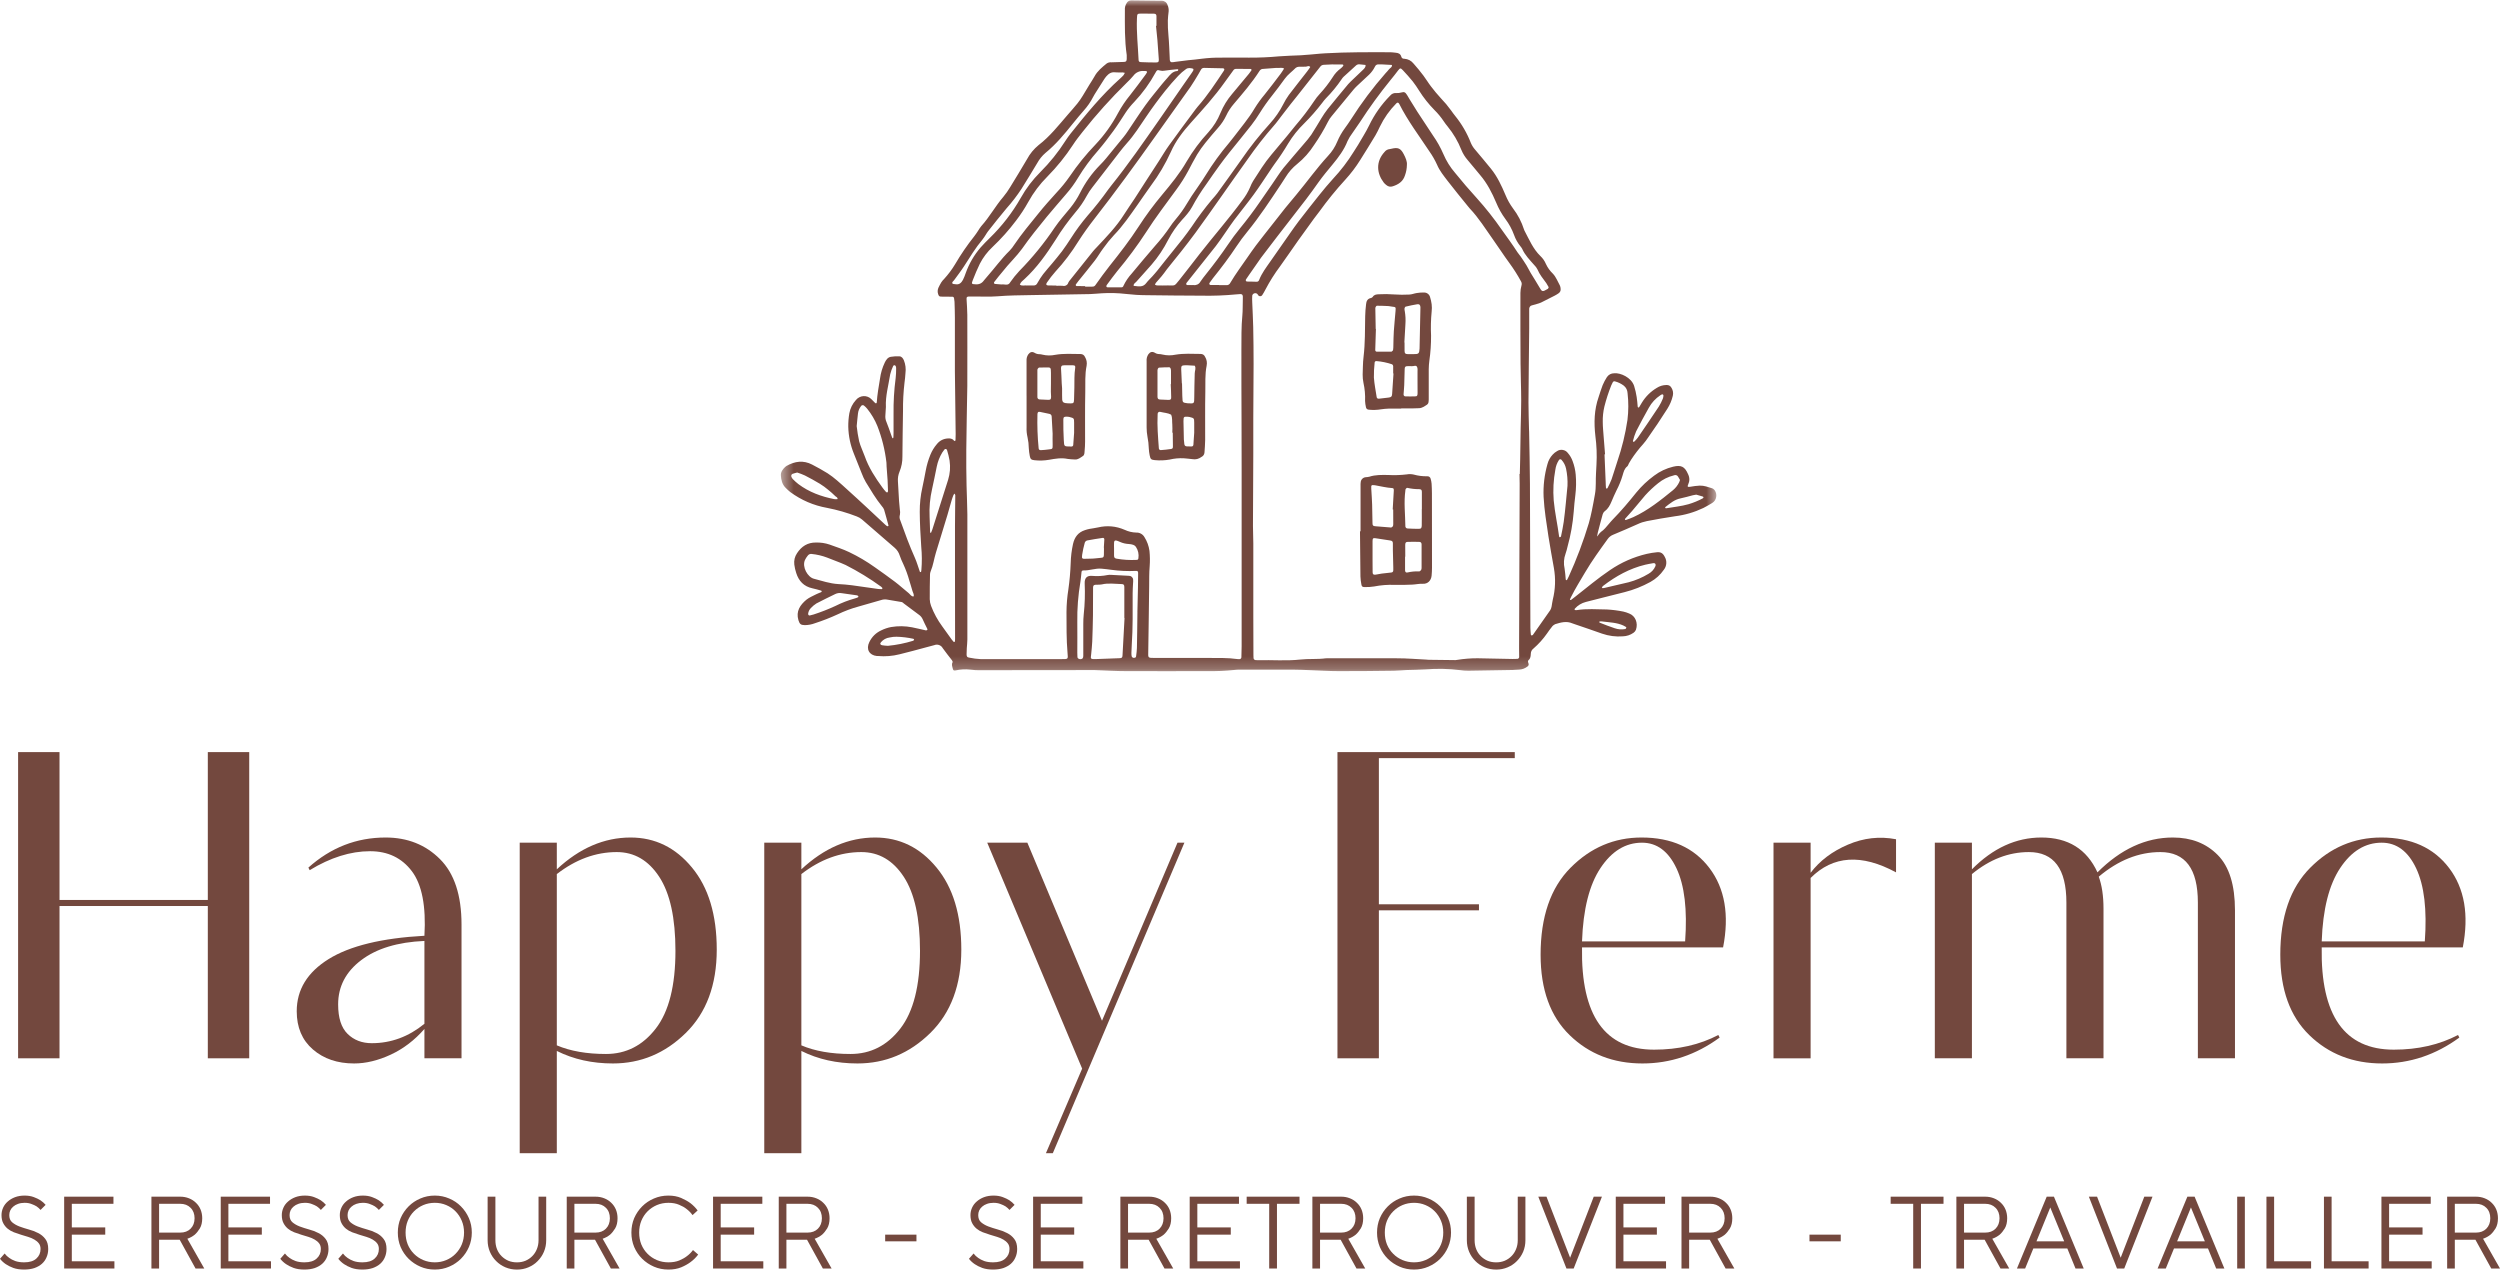 <svg width="200" height="102" viewBox="0 0 200 102" fill="none" xmlns="http://www.w3.org/2000/svg">
<mask id="mask0_6712_778" style="mask-type:luminance" maskUnits="userSpaceOnUse" x="62" y="0" width="76" height="54">
<path d="M62.456 0H137.38V53.771H62.456V0Z" fill="white"/>
</mask>
<g mask="url(#mask0_6712_778)">
<path d="M76.391 29.694C76.391 28.225 76.391 26.821 76.391 25.419C76.391 24.991 76.374 24.564 76.361 24.137C76.354 24.047 76.343 23.956 76.326 23.868C76.311 23.775 76.259 23.732 76.166 23.738C75.877 23.738 75.586 23.738 75.297 23.73C75.129 23.73 75.101 23.669 75.051 23.527C74.924 23.151 75.148 22.88 75.299 22.595C75.366 22.491 75.444 22.396 75.532 22.314C75.862 21.95 76.156 21.56 76.408 21.139C76.865 20.36 77.372 19.618 77.931 18.913C78.047 18.773 78.142 18.615 78.246 18.464C78.323 18.333 78.41 18.207 78.505 18.087C79.16 17.362 79.626 16.493 80.263 15.751C80.466 15.505 80.651 15.244 80.815 14.968C81.272 14.228 81.721 13.483 82.161 12.737C82.394 12.301 82.702 11.926 83.084 11.611C83.988 10.919 84.685 10.028 85.422 9.176C85.681 8.874 85.949 8.583 86.197 8.272C86.348 8.08 86.486 7.882 86.613 7.672C86.799 7.377 86.973 7.073 87.157 6.769C87.29 6.549 87.442 6.335 87.564 6.108C87.795 5.679 88.164 5.384 88.529 5.084C88.645 5.004 88.775 4.97 88.917 4.985C89.251 4.978 89.586 4.972 89.922 4.954C90.082 4.948 90.131 4.892 90.138 4.724C90.146 4.618 90.146 4.51 90.138 4.404C89.963 3.216 89.989 2.012 89.991 0.809C89.976 0.604 90.023 0.416 90.136 0.246C90.209 0.116 90.319 0.045 90.468 0.034C90.528 0.034 90.595 0.034 90.651 0.034L92.752 0.06H92.936C93.039 0.056 93.132 0.086 93.216 0.144C93.3 0.202 93.361 0.282 93.393 0.379C93.473 0.548 93.507 0.727 93.492 0.912C93.462 1.154 93.434 1.397 93.427 1.641C93.421 2.036 93.436 2.431 93.475 2.825C93.533 3.432 93.546 4.042 93.578 4.65C93.576 4.728 93.583 4.801 93.6 4.877C93.626 4.933 93.667 4.967 93.729 4.98C93.835 4.976 93.941 4.965 94.044 4.944C94.389 4.898 94.737 4.851 95.084 4.814C95.431 4.778 95.781 4.754 96.128 4.7C96.656 4.633 97.189 4.603 97.722 4.611C98.453 4.611 99.187 4.599 99.916 4.611C100.725 4.616 101.531 4.581 102.336 4.506C102.912 4.458 103.49 4.452 104.068 4.422C104.584 4.394 105.101 4.335 105.617 4.292C105.746 4.279 105.889 4.271 106.027 4.264C107.761 4.165 109.502 4.174 111.238 4.18C111.374 4.18 111.51 4.206 111.648 4.217C111.859 4.232 112.034 4.297 112.101 4.525C112.133 4.648 112.215 4.706 112.343 4.7C112.649 4.721 112.899 4.853 113.091 5.093C113.365 5.399 113.624 5.72 113.872 6.046C114.083 6.324 114.26 6.63 114.476 6.909C114.726 7.234 114.985 7.554 115.265 7.854C115.563 8.162 115.837 8.488 116.087 8.835C116.193 8.984 116.299 9.133 116.415 9.275C116.946 9.931 117.364 10.653 117.671 11.441C117.755 11.637 117.869 11.816 118.011 11.976C118.432 12.478 118.857 12.979 119.269 13.488C119.785 14.124 120.123 14.855 120.438 15.6C120.596 15.983 120.796 16.342 121.042 16.674C121.433 17.185 121.726 17.75 121.922 18.363C121.931 18.393 121.942 18.421 121.955 18.447C122.334 19.157 122.641 19.912 123.234 20.485C123.426 20.666 123.572 20.876 123.674 21.119C123.81 21.413 123.997 21.67 124.23 21.894C124.489 22.166 124.608 22.515 124.787 22.832C124.826 22.916 124.847 23.003 124.849 23.095C124.869 23.246 124.817 23.367 124.694 23.458C124.595 23.529 124.491 23.591 124.383 23.648C124.019 23.837 123.652 24.025 123.283 24.204C123.171 24.254 123.057 24.29 122.938 24.321C122.822 24.355 122.705 24.385 122.587 24.42C122.507 24.431 122.442 24.467 122.395 24.532C122.345 24.595 122.326 24.668 122.336 24.748C122.343 24.838 122.336 24.929 122.336 25.022C122.336 25.449 122.336 25.876 122.336 26.303C122.317 28.268 122.289 30.235 122.278 32.203C122.278 32.919 122.306 33.635 122.321 34.351C122.321 34.411 122.328 34.474 122.33 34.534C122.354 35.921 122.388 37.308 122.395 38.695C122.412 42.537 122.418 46.379 122.431 50.223C122.431 50.404 122.453 50.585 122.468 50.768C122.468 50.792 122.502 50.835 122.518 50.835C122.561 50.835 122.597 50.822 122.63 50.794C123.096 50.136 123.562 49.476 124.021 48.812C124.075 48.719 124.112 48.622 124.129 48.516C124.166 48.34 124.176 48.156 124.222 47.979C124.431 47.14 124.461 46.295 124.312 45.443C124.17 44.601 124.002 43.764 123.877 42.921C123.719 41.866 123.544 40.813 123.488 39.748C123.449 38.857 123.553 37.983 123.797 37.127C123.872 36.84 124.01 36.59 124.211 36.372C124.314 36.258 124.431 36.165 124.565 36.09C124.705 35.997 124.858 35.967 125.024 35.995C125.19 36.023 125.326 36.105 125.427 36.238C125.6 36.435 125.729 36.659 125.816 36.907C125.945 37.25 126.025 37.606 126.057 37.973C126.105 38.521 126.094 39.069 126.027 39.616C125.969 40.052 125.932 40.494 125.898 40.934C125.824 41.877 125.66 42.807 125.406 43.719C125.363 43.913 125.311 44.103 125.246 44.291C125.102 44.685 125.076 45.087 125.169 45.499C125.22 45.781 125.229 46.072 125.259 46.359C125.259 46.381 125.294 46.418 125.309 46.418C125.339 46.411 125.361 46.394 125.376 46.368C125.421 46.288 125.462 46.208 125.499 46.124C126.131 44.737 126.666 43.314 127.106 41.855C127.203 41.519 127.278 41.176 127.352 40.833C127.442 40.401 127.52 39.968 127.597 39.534C127.699 38.976 127.643 38.408 127.682 37.845C127.697 37.617 127.701 37.388 127.718 37.162C127.761 36.398 127.731 35.637 127.63 34.88C127.509 33.82 127.533 32.781 127.889 31.765C127.999 31.45 128.087 31.12 128.212 30.813C128.307 30.589 128.421 30.373 128.553 30.168C128.695 29.966 128.89 29.864 129.135 29.862C129.638 29.81 130.507 30.197 130.73 30.876C130.82 31.167 130.889 31.463 130.934 31.762C130.98 32.021 130.988 32.278 131.016 32.537C131.021 32.567 131.038 32.591 131.066 32.606C131.083 32.606 131.122 32.587 131.137 32.567C131.211 32.451 131.275 32.33 131.349 32.213C131.648 31.724 132.045 31.331 132.539 31.033C132.774 30.882 133.033 30.805 133.314 30.8C133.501 30.792 133.639 30.869 133.726 31.038C133.84 31.23 133.875 31.435 133.827 31.655C133.741 32.028 133.594 32.377 133.387 32.703C133.137 33.102 132.878 33.499 132.613 33.892C132.369 34.26 132.114 34.623 131.862 34.985C131.737 35.177 131.599 35.358 131.448 35.531C131.101 35.915 130.783 36.325 130.501 36.758C130.432 36.858 130.371 36.968 130.311 37.073C130.268 37.151 130.244 37.259 130.184 37.308C129.946 37.492 129.888 37.759 129.811 38.02C129.685 38.445 129.519 38.853 129.314 39.245C129.17 39.532 129.047 39.828 128.922 40.121C128.797 40.417 128.657 40.699 128.378 40.895C128.296 40.965 128.24 41.051 128.212 41.154C128.074 41.638 127.953 42.123 127.824 42.61C127.807 42.684 127.792 42.759 127.781 42.833C127.779 42.863 127.781 42.893 127.787 42.923C127.802 42.891 127.822 42.858 127.843 42.828C127.906 42.723 127.984 42.632 128.076 42.552C128.335 42.382 128.516 42.134 128.715 41.907C128.814 41.791 128.911 41.672 129.017 41.564C129.692 40.878 130.309 40.145 130.911 39.394C131.329 38.885 131.806 38.437 132.337 38.048C132.794 37.707 133.296 37.47 133.849 37.336C134.494 37.179 134.78 37.326 135.041 37.925C135.18 38.203 135.182 38.482 135.052 38.764C134.972 38.93 135.016 38.976 135.21 38.943C135.464 38.894 135.723 38.864 135.984 38.849C136.331 38.84 136.644 38.963 136.961 39.06C137.203 39.135 137.347 39.474 137.296 39.748C137.268 39.957 137.162 40.119 136.985 40.233C136.75 40.373 136.515 40.516 136.269 40.639C135.548 40.982 134.791 41.204 134 41.301C133.247 41.407 132.498 41.551 131.75 41.689C131.495 41.739 131.249 41.819 131.014 41.931C130.369 42.222 129.705 42.505 129.045 42.781C128.872 42.852 128.73 42.962 128.622 43.113C127.988 43.991 127.352 44.864 126.801 45.801C126.422 46.446 126.027 47.073 125.693 47.744C125.658 47.811 125.626 47.88 125.594 47.949C125.594 47.96 125.594 47.986 125.602 47.988C125.611 47.988 125.665 48.007 125.68 47.997C125.792 47.917 125.898 47.831 126.006 47.746C126.929 47.024 127.826 46.264 128.801 45.607C129.703 44.992 130.686 44.558 131.748 44.308C132.015 44.248 132.285 44.205 132.559 44.179C132.863 44.148 133.038 44.263 133.178 44.545C133.273 44.707 133.316 44.884 133.303 45.072C133.29 45.261 133.225 45.43 133.109 45.578C132.828 45.986 132.472 46.31 132.041 46.551C131.383 46.914 130.693 47.188 129.966 47.371C128.933 47.621 127.902 47.902 126.868 48.156C126.521 48.247 126.228 48.426 125.986 48.693C125.967 48.717 125.96 48.745 125.967 48.775C125.973 48.795 126.014 48.801 126.042 48.81C126.057 48.812 126.072 48.812 126.087 48.81C126.103 48.812 126.118 48.812 126.133 48.81C126.937 48.68 127.746 48.749 128.551 48.758C128.993 48.782 129.429 48.838 129.862 48.926C130.026 48.963 130.184 49.015 130.337 49.082C130.827 49.267 131.062 49.837 130.876 50.38C130.835 50.479 130.77 50.561 130.682 50.622C130.425 50.801 130.141 50.896 129.826 50.907C129.256 50.95 128.702 50.876 128.163 50.691C127.459 50.434 126.752 50.203 126.047 49.959C125.96 49.929 125.872 49.906 125.788 49.869C125.317 49.664 124.858 49.796 124.407 49.936C124.295 49.99 124.204 50.067 124.135 50.171C123.999 50.335 123.877 50.512 123.756 50.686C123.447 51.127 123.091 51.521 122.688 51.873C122.546 51.978 122.47 52.121 122.464 52.298C122.453 52.479 122.451 52.667 122.291 52.803C122.207 52.874 122.241 52.971 122.276 53.061C122.298 53.111 122.302 53.163 122.282 53.217C122.263 53.269 122.231 53.307 122.181 53.333C121.993 53.475 121.782 53.553 121.547 53.568C121.364 53.577 121.182 53.594 120.999 53.599C119.826 53.62 118.652 53.644 117.479 53.659C117.25 53.661 117.021 53.644 116.795 53.609C115.885 53.497 114.972 53.478 114.058 53.551C113.54 53.586 113.024 53.583 112.509 53.603C112.174 53.616 111.84 53.657 111.506 53.659C110.043 53.676 108.579 53.696 107.116 53.691C106.355 53.691 105.593 53.639 104.834 53.614C104.374 53.596 103.917 53.575 103.462 53.573C102.028 53.573 100.595 53.573 99.161 53.573C99.025 53.57 98.887 53.579 98.751 53.596C98.022 53.672 97.291 53.702 96.557 53.691C94.407 53.691 92.258 53.7 90.103 53.691C89.264 53.691 88.425 53.635 87.59 53.607C87.437 53.607 87.284 53.607 87.133 53.607C84.249 53.607 81.367 53.611 78.485 53.616C78.196 53.627 77.909 53.611 77.623 53.57C77.228 53.525 76.833 53.547 76.445 53.633C76.296 53.659 76.257 53.633 76.22 53.478C76.184 53.325 76.11 53.161 76.205 52.99C76.225 52.953 76.195 52.872 76.162 52.828C75.916 52.501 75.647 52.184 75.416 51.849C75.351 51.73 75.254 51.648 75.127 51.603C74.999 51.558 74.874 51.56 74.749 51.61C74.529 51.674 74.307 51.728 74.087 51.787C73.382 51.974 72.676 52.173 71.967 52.343C71.401 52.485 70.826 52.533 70.243 52.481C70.213 52.481 70.183 52.481 70.153 52.481C69.538 52.423 69.266 51.929 69.546 51.366C69.756 50.937 70.077 50.622 70.511 50.423C70.757 50.303 71.015 50.216 71.285 50.164C71.846 50.069 72.405 50.076 72.963 50.184C73.336 50.257 73.705 50.352 74.076 50.432C74.119 50.432 74.158 50.417 74.191 50.387C74.201 50.378 74.191 50.328 74.182 50.303C74.052 50.046 73.923 49.787 73.805 49.522C73.738 49.381 73.641 49.267 73.513 49.179C73.108 48.879 72.707 48.577 72.301 48.275C72.258 48.227 72.208 48.191 72.15 48.167C71.747 48.096 71.341 48.031 70.938 47.962C70.785 47.941 70.636 47.956 70.489 48.005C69.892 48.184 69.29 48.352 68.681 48.523C68.108 48.678 67.553 48.888 67.016 49.146C66.425 49.42 65.817 49.657 65.196 49.858C64.935 49.957 64.667 50.007 64.391 50.011C64.057 50.005 63.973 49.927 63.873 49.612C63.662 48.898 64.011 48.398 64.51 47.979C64.745 47.792 65.04 47.673 65.308 47.535C65.429 47.47 65.567 47.431 65.687 47.375C65.713 47.36 65.731 47.339 65.739 47.306C65.739 47.291 65.713 47.257 65.694 47.25C65.459 47.185 65.226 47.112 64.986 47.063C64.307 46.916 63.899 46.48 63.697 45.837C63.625 45.622 63.576 45.4 63.545 45.173C63.505 44.839 63.576 44.535 63.763 44.256C64.121 43.708 64.609 43.393 65.284 43.402C65.653 43.393 66.013 43.447 66.363 43.564C66.891 43.756 67.433 43.928 67.939 44.172C68.656 44.515 69.337 44.916 69.984 45.378C70.53 45.764 71.08 46.152 71.613 46.556C71.988 46.84 72.335 47.164 72.702 47.457C72.823 47.554 72.898 47.731 73.088 47.716C73.142 47.554 73.037 47.425 72.998 47.283C72.924 47.002 72.827 46.728 72.748 46.452C72.622 45.995 72.461 45.553 72.262 45.121C72.154 44.903 72.059 44.679 71.98 44.448C71.902 44.196 71.762 43.982 71.561 43.812C70.694 43.068 69.835 42.311 68.968 41.566C68.841 41.456 68.697 41.372 68.539 41.314C67.771 41.016 66.984 40.79 66.175 40.632C65.09 40.438 64.104 40.015 63.218 39.362C63.09 39.261 62.969 39.148 62.855 39.03C62.573 38.758 62.489 38.391 62.469 38.025C62.454 37.757 62.62 37.539 62.814 37.356C62.847 37.323 62.883 37.295 62.924 37.274C63.589 36.896 64.27 36.801 64.969 37.166C65.388 37.386 65.804 37.61 66.203 37.861C66.471 38.037 66.725 38.229 66.967 38.439C67.247 38.674 67.514 38.924 67.786 39.17C68.302 39.64 68.826 40.11 69.335 40.589C69.844 41.068 70.338 41.528 70.838 41.993C70.884 42.037 70.933 42.071 70.987 42.099C71.005 42.108 71.037 42.09 71.061 42.082C71.074 42.071 71.08 42.058 71.08 42.043C70.964 41.618 70.852 41.191 70.726 40.768C70.685 40.669 70.629 40.578 70.554 40.501C70.06 39.895 69.669 39.222 69.264 38.566C69.134 38.337 69.022 38.1 68.932 37.854C68.718 37.336 68.517 36.804 68.306 36.284C68.03 35.598 67.881 34.886 67.862 34.146C67.858 33.779 67.885 33.417 67.948 33.057C68.023 32.656 68.198 32.306 68.472 32.004C68.546 31.911 68.636 31.836 68.744 31.782C68.85 31.726 68.962 31.696 69.083 31.689C69.201 31.683 69.318 31.702 69.43 31.747C69.54 31.791 69.639 31.857 69.721 31.944C69.816 32.041 69.911 32.14 70.01 32.237C70.03 32.259 70.055 32.267 70.086 32.267C70.116 32.257 70.133 32.237 70.14 32.207C70.181 31.562 70.295 30.939 70.398 30.306C70.457 29.849 70.586 29.413 70.785 28.997C70.89 28.788 71.02 28.585 71.268 28.544C71.492 28.508 71.721 28.494 71.947 28.505C72.135 28.514 72.236 28.659 72.308 28.818C72.441 29.15 72.484 29.495 72.437 29.851C72.418 30.108 72.398 30.367 72.359 30.626C72.273 31.368 72.232 32.114 72.241 32.86C72.215 34.081 72.208 35.3 72.193 36.519C72.2 36.937 72.124 37.339 71.965 37.725C71.857 37.983 71.814 38.251 71.835 38.529C71.87 39.047 71.891 39.562 71.924 40.078C71.939 40.307 71.967 40.531 71.986 40.76C72.016 40.893 72.018 41.029 71.995 41.165C71.945 41.329 71.956 41.491 72.029 41.646C72.387 42.649 72.754 43.65 73.192 44.627C73.352 44.987 73.457 45.371 73.591 45.745C73.597 45.758 73.636 45.764 73.66 45.768C73.684 45.773 73.686 45.749 73.688 45.736C73.697 45.693 73.703 45.648 73.71 45.607C73.763 44.983 73.759 44.36 73.699 43.736C73.638 42.807 73.585 41.881 73.58 40.949C73.576 40.291 73.645 39.642 73.789 39.002C73.891 38.555 73.968 38.104 74.057 37.658C74.137 37.222 74.262 36.797 74.428 36.387C74.555 36.072 74.728 35.788 74.948 35.531C75.17 35.253 75.459 35.102 75.815 35.076C76.002 35.065 76.177 35.076 76.311 35.242C76.328 35.276 76.354 35.287 76.391 35.276C76.427 35.266 76.445 35.242 76.44 35.203C76.447 35.052 76.453 34.901 76.453 34.748C76.432 33.042 76.408 31.333 76.391 29.694ZM121.56 37.921H121.586C121.594 37.524 121.607 37.127 121.614 36.732C121.627 35.893 121.637 35.054 121.653 34.217C121.666 33.503 121.7 32.785 121.696 32.069C121.696 31.079 121.65 30.089 121.644 29.101C121.631 27.211 121.631 25.319 121.633 23.43C121.635 23.233 121.663 23.039 121.717 22.847C121.754 22.729 121.743 22.612 121.678 22.504C121.402 21.995 121.092 21.508 120.749 21.04C120.296 20.427 119.886 19.782 119.444 19.163C118.844 18.32 118.3 17.433 117.582 16.68C117.53 16.624 117.485 16.562 117.435 16.503C116.892 15.826 116.333 15.159 115.807 14.469C115.494 14.059 115.162 13.652 114.961 13.171C114.795 12.808 114.599 12.463 114.37 12.137C113.54 10.88 112.625 9.674 111.944 8.322C111.877 8.192 111.799 8.173 111.702 8.274C111.163 8.82 110.725 9.439 110.391 10.131C110.278 10.364 110.17 10.602 110.037 10.824C109.638 11.488 109.228 12.15 108.814 12.806C108.466 13.365 108.07 13.885 107.627 14.37C106.885 15.181 106.193 16.031 105.55 16.922C105.408 17.12 105.25 17.31 105.108 17.504C104.685 18.084 104.264 18.667 103.85 19.247C103.367 19.931 102.897 20.623 102.407 21.305C101.967 21.892 101.579 22.509 101.238 23.158C101.163 23.307 101.078 23.453 100.988 23.594C100.971 23.624 100.949 23.65 100.919 23.667C100.889 23.686 100.856 23.695 100.822 23.697C100.787 23.699 100.755 23.693 100.725 23.676C100.692 23.66 100.669 23.639 100.649 23.609C100.63 23.585 100.615 23.559 100.602 23.533C100.533 23.462 100.451 23.438 100.356 23.464C100.261 23.492 100.203 23.553 100.179 23.648C100.168 23.831 100.168 24.014 100.179 24.198C100.203 24.851 100.244 25.505 100.257 26.158C100.278 27.148 100.287 28.139 100.287 29.129C100.287 30.561 100.27 31.993 100.263 33.426C100.263 34.386 100.263 35.347 100.263 36.307C100.257 38.227 100.242 40.149 100.237 42.069C100.237 42.541 100.265 43.014 100.265 43.488C100.265 45.441 100.265 47.39 100.265 49.343C100.265 50.363 100.265 51.385 100.274 52.406C100.274 52.481 100.274 52.559 100.282 52.634C100.282 52.682 100.3 52.723 100.334 52.757C100.369 52.792 100.41 52.809 100.457 52.809C100.518 52.816 100.578 52.818 100.641 52.818C101.767 52.785 102.893 52.889 104.019 52.764C104.698 52.688 105.39 52.757 106.072 52.664C107.977 52.664 109.879 52.651 111.786 52.664C112.561 52.664 113.335 52.731 114.109 52.768C114.17 52.768 114.23 52.783 114.29 52.783L116.439 52.809C116.484 52.807 116.53 52.8 116.575 52.79C117.116 52.703 117.662 52.66 118.21 52.662C119.14 52.677 120.069 52.699 120.999 52.718C121.12 52.718 121.243 52.718 121.364 52.71C121.413 52.716 121.454 52.701 121.489 52.664C121.525 52.63 121.54 52.589 121.534 52.539C121.534 52.311 121.527 52.084 121.527 51.853C121.543 47.464 121.558 43.076 121.573 38.687C121.562 38.439 121.56 38.18 121.56 37.921ZM81.701 52.729C82.769 52.729 83.837 52.729 84.903 52.729C85.476 52.729 85.446 52.751 85.401 52.214C85.308 51.133 85.325 50.052 85.319 48.969C85.323 48.359 85.373 47.751 85.47 47.147C85.569 46.452 85.629 45.755 85.655 45.054C85.668 44.537 85.731 44.023 85.841 43.519C85.97 42.958 86.259 42.582 86.803 42.408C86.919 42.369 87.036 42.336 87.155 42.313C87.379 42.27 87.608 42.248 87.83 42.196C88.565 42.022 89.279 42.084 89.974 42.386C90.267 42.524 90.576 42.597 90.899 42.606C91.033 42.6 91.158 42.63 91.277 42.694C91.393 42.759 91.486 42.848 91.553 42.964C91.769 43.305 91.902 43.674 91.958 44.071C91.999 44.481 92.004 44.893 91.974 45.302C91.928 45.833 91.939 46.368 91.933 46.903C91.907 48.637 91.894 50.376 91.861 52.112C91.853 52.63 91.803 52.636 92.37 52.636C93.79 52.636 95.211 52.628 96.631 52.636C97.422 52.643 98.216 52.613 99.003 52.727C99.049 52.731 99.094 52.733 99.139 52.733C99.189 52.738 99.23 52.723 99.264 52.688C99.299 52.654 99.314 52.613 99.312 52.565C99.323 52.276 99.329 51.987 99.331 51.698C99.331 48.786 99.331 45.874 99.331 42.962C99.331 41.178 99.331 39.394 99.331 37.612C99.331 36.316 99.327 35.02 99.323 33.725C99.323 31.819 99.301 29.914 99.312 28.009C99.318 27.079 99.299 26.15 99.389 25.222C99.426 24.834 99.409 24.428 99.424 24.034C99.443 23.507 99.446 23.492 98.928 23.548C97.987 23.639 97.043 23.674 96.098 23.654C94.635 23.645 93.171 23.639 91.708 23.615C91.16 23.613 90.612 23.579 90.067 23.514C89.43 23.441 88.792 23.423 88.151 23.462C87.832 23.477 87.513 23.52 87.196 23.527C85.647 23.559 84.087 23.579 82.532 23.607C81.62 23.624 80.705 23.628 79.793 23.704C79.186 23.751 78.576 23.719 77.966 23.721C77.875 23.721 77.782 23.721 77.692 23.721C77.629 23.721 77.562 23.721 77.508 23.721C77.359 23.732 77.318 23.768 77.325 23.919C77.344 24.342 77.385 24.769 77.385 25.194C77.394 26.933 77.385 28.671 77.385 30.408C77.385 30.561 77.385 30.712 77.385 30.865C77.357 32.571 77.32 34.278 77.303 35.986C77.295 36.946 77.303 37.906 77.325 38.866C77.338 39.627 77.385 40.389 77.389 41.15C77.394 44.489 77.394 47.826 77.389 51.165C77.389 51.392 77.357 51.62 77.344 51.849C77.333 52.015 77.325 52.184 77.327 52.349C77.329 52.518 77.366 52.583 77.521 52.608C77.834 52.675 78.151 52.716 78.468 52.731C79.542 52.723 80.623 52.729 81.701 52.729ZM123.896 22.977C123.838 22.865 123.773 22.757 123.704 22.651C123.445 22.297 123.163 21.956 122.99 21.54C122.927 21.419 122.848 21.309 122.748 21.214C122.388 20.802 121.996 20.414 121.771 19.901C121.735 19.834 121.691 19.771 121.642 19.715C121.417 19.439 121.245 19.135 121.126 18.801C120.958 18.339 120.725 17.912 120.43 17.519C120.132 17.114 119.886 16.676 119.694 16.208C119.36 15.421 118.971 14.659 118.41 14.003C118.076 13.609 117.755 13.203 117.416 12.808C117.205 12.567 117.036 12.297 116.913 11.999C116.642 11.313 116.273 10.686 115.807 10.114C115.701 9.985 115.598 9.855 115.505 9.711C115.285 9.381 115.033 9.074 114.75 8.796C114.29 8.328 113.885 7.817 113.536 7.263C113.376 7.002 113.203 6.753 113.018 6.512C112.77 6.203 112.502 5.91 112.233 5.621C112.043 5.42 112.008 5.433 111.844 5.64C111.648 5.897 111.458 6.147 111.251 6.393C110.375 7.47 109.56 8.589 108.807 9.754C108.607 10.058 108.389 10.351 108.184 10.658C108.037 10.85 107.91 11.059 107.806 11.279C107.53 11.986 107.084 12.58 106.605 13.158C106.217 13.626 105.824 14.094 105.472 14.59C104.827 15.513 104.137 16.409 103.438 17.295C102.571 18.397 101.728 19.517 100.874 20.63C100.8 20.727 100.735 20.831 100.666 20.93L99.935 21.978C99.849 22.105 99.763 22.228 99.678 22.355C99.655 22.39 99.653 22.427 99.672 22.463C99.689 22.502 99.719 22.522 99.76 22.524C100.004 22.532 100.248 22.524 100.492 22.539C100.619 22.554 100.701 22.5 100.738 22.379C100.949 21.849 101.292 21.4 101.613 20.938C102.146 20.177 102.677 19.411 103.212 18.65C103.438 18.326 103.665 18.005 103.906 17.686C104.448 16.987 104.989 16.288 105.544 15.6C105.897 15.159 106.258 14.726 106.639 14.307C107.265 13.639 107.819 12.914 108.302 12.133C108.415 11.95 108.538 11.775 108.645 11.592C108.943 11.074 109.267 10.576 109.526 10.043C109.953 9.156 110.513 8.36 111.204 7.659C111.34 7.495 111.514 7.422 111.728 7.444C111.851 7.452 111.969 7.439 112.086 7.403C112.351 7.332 112.418 7.37 112.573 7.614C112.647 7.728 112.709 7.851 112.783 7.968C112.981 8.294 113.177 8.613 113.387 8.939C113.803 9.577 114.228 10.207 114.644 10.848C114.968 11.311 115.244 11.803 115.468 12.321C115.703 12.873 116.014 13.376 116.407 13.829C116.963 14.515 117.537 15.19 118.134 15.841C118.859 16.646 119.53 17.494 120.145 18.384C120.568 18.98 121.003 19.566 121.398 20.183C121.471 20.3 121.571 20.397 121.646 20.511C121.81 20.748 121.972 20.988 122.123 21.234C122.241 21.43 122.339 21.639 122.455 21.836C122.681 22.213 122.925 22.582 123.143 22.966C123.359 23.35 123.385 23.369 123.814 23.115C123.829 23.108 123.84 23.1 123.848 23.087C123.861 23.07 123.87 23.041 123.896 22.977ZM84.508 22.841V22.865C84.676 22.854 84.844 22.854 85.01 22.865C85.11 22.89 85.202 22.88 85.293 22.828C85.382 22.778 85.44 22.705 85.466 22.606C85.507 22.524 85.561 22.448 85.623 22.381C86.231 21.62 86.84 20.858 87.448 20.097C87.534 19.991 87.631 19.892 87.726 19.793C88.509 18.962 89.303 18.143 89.92 17.168C90.194 16.73 90.496 16.307 90.778 15.878C91.078 15.418 91.37 14.955 91.667 14.495C92.012 13.958 92.364 13.421 92.711 12.884C92.983 12.463 93.235 12.025 93.529 11.62C94.221 10.653 94.933 9.704 95.643 8.749C95.697 8.678 95.753 8.604 95.813 8.535C96.603 7.642 97.25 6.646 97.91 5.658C97.979 5.554 97.951 5.468 97.836 5.464C97.334 5.448 96.831 5.44 96.329 5.431C96.212 5.429 96.126 5.481 96.072 5.584C96.001 5.705 95.942 5.826 95.867 5.942C95.66 6.279 95.466 6.626 95.239 6.95C94.305 8.27 93.363 9.586 92.431 10.897C90.845 13.134 89.232 15.351 87.545 17.515C87.096 18.091 86.669 18.684 86.275 19.299C85.737 20.17 85.123 20.984 84.428 21.736C84.186 22.01 83.962 22.299 83.757 22.601C83.654 22.746 83.699 22.834 83.869 22.839C84.083 22.845 84.296 22.841 84.508 22.841ZM106.654 5.157V5.149C106.411 5.162 106.167 5.174 105.923 5.183C105.792 5.185 105.688 5.237 105.613 5.345C104.994 6.137 104.37 6.926 103.745 7.713C103.583 7.916 103.419 8.117 103.259 8.319C103.016 8.632 102.776 8.945 102.532 9.26C102.327 9.517 102.138 9.801 101.913 10.049C101.16 10.91 100.457 11.81 99.804 12.75C99.109 13.714 98.432 14.687 97.746 15.662C97.06 16.639 96.359 17.629 95.651 18.604C95.263 19.135 94.86 19.651 94.456 20.166C94.09 20.634 93.703 21.085 93.341 21.555C93.078 21.931 92.789 22.284 92.476 22.619C92.442 22.666 92.416 22.718 92.396 22.774C92.444 22.804 92.496 22.824 92.549 22.834C92.838 22.841 93.13 22.845 93.419 22.834C94.02 22.821 93.908 22.944 94.34 22.407C94.892 21.717 95.427 21.014 95.971 20.317C97.097 18.878 98.3 17.504 99.385 16.031C99.638 15.703 99.847 15.351 100.011 14.972C100.075 14.802 100.155 14.637 100.25 14.48C100.714 13.762 101.154 13.033 101.71 12.377C102.133 11.879 102.554 11.376 102.97 10.871C103.195 10.602 103.408 10.323 103.632 10.054C104.17 9.43 104.67 8.777 105.127 8.093C105.261 7.886 105.412 7.692 105.58 7.513C105.964 7.099 106.307 6.654 106.613 6.18C106.782 5.901 106.997 5.666 107.258 5.474C107.33 5.418 107.394 5.356 107.45 5.282C107.47 5.256 107.474 5.228 107.463 5.198C107.446 5.172 107.42 5.159 107.39 5.159C107.142 5.157 106.898 5.157 106.654 5.157ZM102.112 5.431C101.762 5.459 101.415 5.492 101.066 5.511C100.934 5.507 100.833 5.561 100.761 5.675C100.16 6.618 99.43 7.457 98.712 8.304C98.46 8.596 98.253 8.913 98.091 9.26C97.925 9.605 97.713 9.922 97.461 10.207C97.114 10.612 96.758 11.011 96.428 11.428C96.188 11.726 95.968 12.036 95.77 12.36C95.513 12.791 95.285 13.242 95.049 13.686C94.775 14.195 94.465 14.685 94.12 15.151C93.298 16.285 92.442 17.394 91.687 18.578C90.979 19.663 90.207 20.703 89.374 21.698C89.085 22.051 88.822 22.424 88.548 22.791C88.472 22.893 88.503 22.985 88.613 22.988C88.977 22.988 89.342 22.988 89.709 22.988C89.797 22.988 89.853 22.944 89.879 22.858C90.049 22.5 90.272 22.172 90.541 21.879C91.152 21.139 91.773 20.405 92.398 19.679C92.845 19.183 93.257 18.658 93.63 18.104C93.835 17.787 94.1 17.506 94.333 17.2C94.48 17.008 94.622 16.814 94.754 16.607C94.954 16.301 95.134 15.981 95.334 15.677C95.703 15.119 96.109 14.577 96.456 14.008C97.017 13.1 97.64 12.239 98.332 11.426C98.46 11.275 98.583 11.117 98.701 10.96C99.266 10.205 99.89 9.491 100.369 8.671C100.608 8.283 100.876 7.912 101.171 7.562C101.611 7.017 102.032 6.456 102.455 5.897C102.554 5.768 102.636 5.623 102.726 5.485C102.56 5.377 102.377 5.453 102.202 5.433C102.172 5.431 102.142 5.431 102.112 5.433V5.431ZM97.526 22.8V22.813C97.709 22.813 97.892 22.813 98.074 22.813C98.246 22.83 98.367 22.759 98.438 22.604C98.645 22.25 98.878 21.911 99.109 21.573C99.323 21.258 99.543 20.947 99.765 20.636C100 20.3 100.231 19.959 100.479 19.631C100.912 19.062 101.359 18.501 101.801 17.938C102.14 17.506 102.474 17.071 102.817 16.646C103.104 16.29 103.397 15.94 103.693 15.591C104.553 14.558 105.328 13.466 106.238 12.476C106.555 12.14 106.803 11.758 106.98 11.331C107.14 10.949 107.343 10.593 107.586 10.261C107.755 10.024 107.925 9.791 108.08 9.547C108.906 8.244 109.83 7.014 110.846 5.856C110.936 5.753 111.038 5.658 111.117 5.548C111.199 5.438 111.389 5.382 111.353 5.196L110.539 5.151C110.462 5.151 110.386 5.151 110.311 5.151C110.153 5.138 110.043 5.205 109.985 5.351C109.869 5.584 109.715 5.789 109.53 5.97C109.204 6.268 108.885 6.572 108.561 6.874C108.46 6.969 108.367 7.068 108.279 7.172C107.694 7.877 107.116 8.58 106.534 9.29C106.415 9.43 106.316 9.581 106.234 9.747C105.91 10.386 105.544 11.001 105.134 11.59C104.763 12.174 104.31 12.683 103.773 13.119C103.402 13.417 103.093 13.768 102.845 14.176C102.724 14.37 102.599 14.562 102.472 14.752C101.613 16.042 100.761 17.347 99.776 18.55C99.476 18.915 99.193 19.295 98.932 19.689C98.345 20.58 97.701 21.43 97.032 22.261C96.937 22.379 96.851 22.506 96.764 22.632C96.741 22.666 96.736 22.701 96.754 22.739C96.773 22.776 96.801 22.796 96.844 22.8C97.069 22.804 97.297 22.8 97.526 22.8ZM86.812 22.89V22.931C86.995 22.931 87.178 22.931 87.362 22.931C87.493 22.942 87.593 22.888 87.657 22.774C88.02 22.265 88.384 21.756 88.772 21.268C89.581 20.255 90.375 19.232 91.08 18.143C91.661 17.245 92.295 16.389 92.981 15.569C93.684 14.726 94.381 13.878 94.929 12.923C95.427 12.077 96.009 11.294 96.674 10.576C97.086 10.118 97.407 9.605 97.638 9.036C97.869 8.481 98.177 7.976 98.566 7.519C99.016 6.984 99.463 6.443 99.912 5.904C99.978 5.819 100.041 5.735 100.103 5.645C100.127 5.617 100.132 5.586 100.112 5.556C100.095 5.524 100.069 5.511 100.032 5.515L98.891 5.509C98.79 5.507 98.712 5.55 98.66 5.636C98.438 5.945 98.21 6.249 97.99 6.559C97.168 7.722 96.21 8.768 95.265 9.823C94.629 10.533 94.055 11.275 93.671 12.146C93.233 13.108 92.7 14.012 92.068 14.858C91.702 15.362 91.354 15.882 90.994 16.393C90.405 17.228 89.834 18.072 89.118 18.809C88.807 19.144 88.518 19.5 88.255 19.873C88.017 20.188 87.823 20.537 87.582 20.85C87.155 21.404 86.706 21.944 86.266 22.491C86.201 22.573 86.139 22.657 86.074 22.748C86.055 22.776 86.052 22.804 86.065 22.834C86.078 22.865 86.1 22.882 86.132 22.886C86.361 22.893 86.589 22.89 86.818 22.89H86.812ZM91.499 5.679C91.335 5.666 91.18 5.694 91.031 5.763C90.882 5.832 90.761 5.934 90.664 6.067C90.498 6.264 90.315 6.454 90.129 6.63C88.876 7.858 87.705 9.159 86.618 10.535C86.348 10.876 86.07 11.229 85.832 11.598C85.237 12.506 84.558 13.348 83.796 14.12C83.188 14.726 82.677 15.405 82.262 16.158C81.973 16.678 81.648 17.174 81.287 17.647C80.718 18.404 80.088 19.107 79.402 19.758C78.986 20.149 78.647 20.595 78.386 21.102C78.177 21.523 78 21.965 77.827 22.401C77.698 22.714 77.728 22.733 78.045 22.744C78.33 22.77 78.552 22.666 78.716 22.431C78.779 22.345 78.852 22.267 78.923 22.187C79.549 21.482 80.099 20.707 80.776 20.047C80.914 19.903 81.035 19.748 81.141 19.579C81.73 18.706 82.409 17.901 83.069 17.084C83.526 16.514 84.014 15.966 84.506 15.427C84.894 15.017 85.25 14.579 85.573 14.116C86.188 13.205 86.879 12.355 87.638 11.564C88.354 10.804 88.956 9.963 89.445 9.042C89.722 8.533 90.043 8.054 90.41 7.608C90.839 7.073 91.238 6.514 91.65 5.966C91.684 5.917 91.717 5.865 91.747 5.813C91.764 5.787 91.764 5.759 91.751 5.731C91.738 5.703 91.717 5.688 91.687 5.684C91.622 5.679 91.559 5.679 91.499 5.679ZM104.357 5.325V5.341C104.206 5.334 104.055 5.334 103.902 5.341C103.809 5.345 103.725 5.375 103.654 5.433C103.365 5.727 103.024 5.962 102.78 6.303C102.453 6.762 102.114 7.206 101.762 7.653C101.411 8.093 101.085 8.552 100.787 9.031C100.578 9.37 100.354 9.696 100.112 10.008C99.528 10.753 98.926 11.48 98.337 12.217C98.072 12.552 97.808 12.888 97.562 13.233C97.204 13.727 96.853 14.226 96.51 14.728C96.087 15.31 95.705 15.921 95.364 16.555C95.254 16.756 95.125 16.943 94.978 17.118C94.849 17.289 94.696 17.44 94.555 17.599C94.126 18.078 93.762 18.602 93.462 19.172C93.095 19.896 92.649 20.565 92.118 21.18C91.721 21.639 91.303 22.084 90.901 22.543C90.817 22.638 90.664 22.701 90.694 22.869C90.813 22.884 90.932 22.899 91.052 22.908C91.113 22.914 91.173 22.914 91.234 22.908C91.428 22.893 91.581 22.806 91.695 22.649C91.84 22.457 92.023 22.291 92.187 22.11C92.314 21.963 92.452 21.816 92.573 21.663C93.002 21.128 93.421 20.585 93.857 20.056C94.372 19.433 94.87 18.801 95.334 18.136C95.841 17.375 96.387 16.644 96.976 15.943C97.116 15.783 97.263 15.623 97.388 15.453C98.02 14.575 98.654 13.699 99.277 12.815C99.985 11.784 100.759 10.807 101.6 9.879C102.021 9.413 102.375 8.902 102.66 8.341C102.789 8.082 102.938 7.834 103.106 7.599C103.583 6.967 104.079 6.35 104.564 5.725C104.657 5.608 104.735 5.483 104.823 5.36C104.694 5.203 104.541 5.36 104.402 5.334C104.387 5.33 104.372 5.328 104.357 5.325ZM82.157 22.839C82.344 22.839 82.498 22.83 82.651 22.839C82.821 22.852 82.938 22.78 83.004 22.623C83.138 22.384 83.287 22.153 83.451 21.935C83.684 21.633 83.943 21.352 84.186 21.059C84.443 20.742 84.715 20.431 84.961 20.101C85.205 19.771 85.451 19.402 85.681 19.047C86.082 18.415 86.527 17.815 87.012 17.245C87.597 16.581 88.142 15.889 88.654 15.168C88.734 15.056 88.82 14.948 88.904 14.842C90.261 13.153 91.486 11.374 92.726 9.599C93.386 8.643 94.046 7.692 94.702 6.745C94.911 6.445 95.125 6.147 95.332 5.843C95.386 5.77 95.433 5.692 95.474 5.61C95.49 5.582 95.468 5.505 95.448 5.498C95.257 5.438 95.047 5.405 94.879 5.528C94.655 5.686 94.45 5.865 94.262 6.063C93.9 6.451 93.544 6.851 93.214 7.269C92.681 7.938 92.176 8.624 91.702 9.327C91.206 10.056 90.737 10.809 90.142 11.467C89.939 11.693 89.749 11.933 89.562 12.172C88.833 13.115 88.106 14.057 87.381 14.996C87.221 15.198 87.079 15.414 86.954 15.641C86.693 16.126 86.385 16.579 86.026 16.995C85.448 17.686 84.922 18.412 84.45 19.18C83.731 20.313 82.957 21.406 81.963 22.323C81.82 22.453 81.65 22.569 81.587 22.77C81.777 22.912 81.993 22.802 82.159 22.841L82.157 22.839ZM80.131 22.755V22.752C80.237 22.752 80.345 22.752 80.45 22.77C80.621 22.791 80.744 22.727 80.821 22.576C81.039 22.261 81.279 21.965 81.538 21.687C82.599 20.608 83.55 19.439 84.391 18.182C84.568 17.918 84.773 17.666 84.972 17.418C85.17 17.17 85.399 16.902 85.617 16.644C85.925 16.264 86.19 15.856 86.41 15.421C86.825 14.597 87.355 13.857 88.002 13.199C88.175 13.028 88.339 12.847 88.494 12.659C88.962 12.097 89.426 11.529 89.885 10.962C90.015 10.809 90.123 10.645 90.235 10.481C90.705 9.786 91.154 9.079 91.646 8.399C92.055 7.832 92.508 7.295 92.946 6.749C93.089 6.57 93.244 6.404 93.393 6.231C93.611 5.975 93.809 5.701 94.191 5.681C94.206 5.679 94.219 5.671 94.228 5.658C94.243 5.634 94.269 5.604 94.264 5.58C94.249 5.554 94.228 5.539 94.197 5.537C93.852 5.571 93.503 5.602 93.158 5.655C93.039 5.679 92.92 5.675 92.804 5.643C92.582 5.58 92.554 5.604 92.446 5.804C91.978 6.663 91.408 7.448 90.737 8.158C90.481 8.421 90.252 8.706 90.049 9.01C89.732 9.495 89.426 9.987 89.085 10.455C88.69 10.996 88.285 11.531 87.849 12.04C87.252 12.716 86.719 13.438 86.251 14.208C85.968 14.681 85.647 15.123 85.282 15.537C84.767 16.137 84.251 16.734 83.742 17.345C83.056 18.182 82.377 19.023 81.758 19.909C81.538 20.203 81.302 20.483 81.054 20.751C80.906 20.923 80.744 21.087 80.597 21.26C80.349 21.551 80.107 21.844 79.868 22.14C79.751 22.28 79.639 22.424 79.531 22.571C79.514 22.599 79.512 22.627 79.525 22.657C79.536 22.688 79.559 22.707 79.59 22.714C79.764 22.733 79.95 22.744 80.131 22.759V22.755ZM95.308 22.806C95.369 22.802 95.429 22.802 95.492 22.806C95.6 22.821 95.703 22.804 95.8 22.757C95.899 22.707 95.975 22.636 96.027 22.539C96.173 22.325 96.331 22.118 96.493 21.918C97.114 21.143 97.705 20.354 98.261 19.532C98.55 19.103 98.859 18.686 99.187 18.285C99.756 17.591 100.298 16.874 100.805 16.132C101.132 15.656 101.462 15.179 101.792 14.704C102.088 14.28 102.36 13.835 102.681 13.432C103.205 12.789 103.764 12.168 104.305 11.521C104.519 11.283 104.72 11.035 104.905 10.776C105.19 10.345 105.442 9.892 105.716 9.452C105.865 9.204 106.027 8.964 106.204 8.736C106.749 8.061 107.306 7.394 107.86 6.725C107.921 6.656 107.983 6.592 108.05 6.529C108.369 6.225 108.695 5.923 109.008 5.615C109.124 5.502 109.267 5.39 109.243 5.196C109.092 5.181 108.945 5.157 108.794 5.149C108.684 5.131 108.583 5.155 108.494 5.226C108.158 5.535 107.817 5.839 107.483 6.147C107.427 6.201 107.379 6.262 107.338 6.326C106.963 6.881 106.538 7.398 106.066 7.875C105.962 7.987 105.865 8.104 105.777 8.229C105.332 8.811 104.851 9.359 104.331 9.877C103.837 10.356 103.412 10.891 103.054 11.482C102.72 12.045 102.358 12.591 101.967 13.117C101.823 13.311 101.693 13.52 101.555 13.721C101.137 14.338 100.733 14.968 100.293 15.569C99.791 16.258 99.251 16.92 98.736 17.599C98.499 17.914 98.283 18.246 98.056 18.57C97.798 18.943 97.539 19.329 97.263 19.687C96.488 20.671 95.714 21.644 94.931 22.621C94.903 22.655 94.89 22.696 94.894 22.742C94.916 22.78 94.95 22.802 94.996 22.806C95.095 22.813 95.203 22.808 95.308 22.808V22.806ZM76.399 45.417C76.399 44.306 76.399 43.193 76.399 42.082C76.399 41.26 76.419 40.438 76.423 39.616C76.423 39.571 76.38 39.526 76.356 39.487C76.326 39.519 76.302 39.554 76.281 39.593C76.231 39.722 76.179 39.852 76.143 39.979C76.022 40.389 75.914 40.801 75.791 41.208C75.487 42.214 75.181 43.217 74.872 44.217C74.719 44.714 74.656 45.231 74.452 45.71C74.417 45.794 74.4 45.885 74.4 45.978C74.387 46.631 74.374 47.285 74.38 47.941C74.385 48.124 74.421 48.299 74.486 48.471C74.708 49.056 75.006 49.601 75.377 50.106C75.634 50.462 75.892 50.822 76.151 51.183C76.197 51.241 76.246 51.299 76.298 51.353C76.311 51.364 76.324 51.366 76.339 51.362C76.361 51.346 76.393 51.327 76.397 51.308C76.404 51.247 76.408 51.187 76.406 51.127L76.399 45.417ZM89.963 49.433H89.946V48.696C89.946 48.117 89.946 47.535 89.946 46.959C89.946 46.789 89.892 46.728 89.734 46.726C89.204 46.715 88.671 46.627 88.14 46.754C88.08 46.767 88.02 46.773 87.959 46.773C87.39 46.773 87.448 46.773 87.444 47.306C87.435 47.953 87.444 48.588 87.437 49.228C87.426 49.929 87.407 50.628 87.379 51.329C87.366 51.664 87.325 51.996 87.295 52.33C87.288 52.406 87.275 52.481 87.269 52.557C87.26 52.671 87.301 52.716 87.426 52.723C87.554 52.729 87.64 52.731 87.748 52.723C88.356 52.703 88.964 52.68 89.573 52.656C89.745 52.649 89.793 52.606 89.801 52.438C89.857 51.439 89.911 50.438 89.963 49.433ZM128.404 36.344H128.361C128.391 37.088 128.421 37.833 128.454 38.577C128.454 38.73 128.467 38.883 128.478 39.034C128.484 39.062 128.501 39.079 128.529 39.088C128.562 39.086 128.585 39.071 128.603 39.045C128.723 38.816 128.831 38.583 128.926 38.344C129.094 37.869 129.226 37.384 129.388 36.909C129.759 35.829 130.028 34.724 130.197 33.594C130.285 32.88 130.287 32.166 130.205 31.452C130.192 31.21 130.093 31.01 129.906 30.854C129.696 30.697 129.468 30.583 129.213 30.514C129.127 30.483 129.062 30.509 129.017 30.591C128.971 30.669 128.933 30.753 128.898 30.837C128.678 31.389 128.495 31.952 128.35 32.528C128.255 32.932 128.212 33.339 128.221 33.754C128.221 34.163 128.268 34.573 128.296 34.983C128.329 35.434 128.368 35.889 128.404 36.344ZM76.451 22.739C76.749 22.793 76.915 22.61 77.036 22.388C77.124 22.211 77.198 22.028 77.26 21.838C77.532 21.085 77.927 20.405 78.449 19.797C78.682 19.538 78.932 19.279 79.18 19.04C80.157 18.087 80.985 17.019 81.66 15.832C82.085 15.071 82.608 14.383 83.227 13.766C83.984 13.009 84.652 12.181 85.228 11.277C85.36 11.072 85.5 10.871 85.653 10.681C86.887 9.133 88.142 7.597 89.624 6.27C89.717 6.19 89.801 6.104 89.883 6.014C89.926 5.955 89.961 5.893 89.991 5.828C89.933 5.811 89.875 5.8 89.814 5.794C89.616 5.802 89.417 5.8 89.219 5.787C88.906 5.744 88.693 5.893 88.507 6.108C88.427 6.201 88.356 6.3 88.293 6.404C88.095 6.712 87.901 7.021 87.707 7.329C87.616 7.472 87.526 7.614 87.448 7.763C87.245 8.158 86.993 8.52 86.697 8.85C86.406 9.182 86.124 9.521 85.845 9.866C85.168 10.712 84.482 11.544 83.636 12.235C83.369 12.465 83.149 12.737 82.978 13.048C82.564 13.742 82.142 14.428 81.715 15.114C81.356 15.662 80.957 16.182 80.519 16.672C80.004 17.276 79.525 17.901 79.031 18.52C78.964 18.602 78.915 18.699 78.856 18.788C78.776 18.919 78.69 19.044 78.597 19.165C78.037 19.832 77.59 20.576 77.12 21.307C76.872 21.693 76.589 22.051 76.324 22.42C76.263 22.504 76.132 22.571 76.195 22.679C76.223 22.733 76.363 22.722 76.451 22.739ZM68.535 34.088C68.578 34.495 68.645 34.899 68.731 35.3C68.839 35.71 69.035 36.096 69.178 36.497C69.499 37.414 70.021 38.216 70.588 38.995C70.677 39.118 70.774 39.237 70.875 39.349C70.901 39.379 70.966 39.407 70.99 39.394C71.026 39.362 71.043 39.323 71.041 39.276C71.035 38.986 71.024 38.697 71.007 38.408C70.983 38.044 70.953 37.681 70.927 37.317C70.918 37.209 70.927 37.103 70.914 36.995C70.797 35.992 70.556 35.02 70.189 34.079C69.987 33.583 69.717 33.124 69.38 32.705C69.303 32.61 69.216 32.524 69.121 32.448C69.083 32.416 69.04 32.405 68.992 32.414C68.942 32.423 68.908 32.448 68.882 32.489C68.746 32.662 68.664 32.858 68.638 33.078C68.595 33.398 68.576 33.723 68.535 34.088ZM64.935 44.317C64.797 44.301 64.689 44.351 64.609 44.465C64.523 44.571 64.449 44.685 64.393 44.808C64.15 45.361 64.615 46.172 65.107 46.299C65.752 46.467 66.386 46.687 67.061 46.726C67.426 46.745 67.793 46.773 68.153 46.821C68.861 46.914 69.572 47.022 70.273 47.121C70.364 47.132 70.452 47.136 70.543 47.132C70.562 47.132 70.582 47.095 70.595 47.071C70.597 47.056 70.595 47.043 70.584 47.03C70.556 46.996 70.524 46.963 70.489 46.935C69.587 46.282 68.641 45.702 67.648 45.199C67.525 45.139 67.4 45.084 67.271 45.037C66.904 44.893 66.535 44.748 66.166 44.606C65.767 44.455 65.357 44.36 64.935 44.317ZM90.992 48.963C91.007 48.307 91.024 47.651 91.037 46.998C91.046 46.616 91.05 46.234 91.05 45.855C91.05 45.699 91.016 45.669 90.858 45.673C90.203 45.704 89.549 45.673 88.897 45.583C88.641 45.544 88.382 45.52 88.123 45.494C87.631 45.447 87.163 45.654 86.674 45.635C86.576 45.632 86.525 45.682 86.52 45.777C86.488 46.036 86.475 46.295 86.432 46.551C86.251 47.621 86.167 48.696 86.184 49.778C86.195 50.587 86.184 51.396 86.184 52.205C86.184 52.326 86.184 52.449 86.195 52.57C86.201 52.615 86.225 52.654 86.259 52.682C86.374 52.753 86.488 52.753 86.6 52.682C86.645 52.621 86.665 52.552 86.663 52.479C86.663 51.625 86.663 50.771 86.663 49.916C86.661 49.657 86.674 49.401 86.699 49.142C86.788 48.325 86.812 47.505 86.775 46.681C86.758 46.254 86.937 46.042 87.353 46.07C87.782 46.109 88.207 46.085 88.628 45.999C88.719 45.984 88.809 45.982 88.902 45.99C89.372 46.012 89.844 46.036 90.321 46.064C90.41 46.064 90.485 46.094 90.55 46.154C90.612 46.215 90.647 46.288 90.651 46.377C90.658 46.467 90.653 46.558 90.645 46.648C90.632 46.925 90.61 47.199 90.612 47.47C90.612 48.844 90.634 50.216 90.541 51.586C90.526 51.797 90.517 52.013 90.513 52.224C90.511 52.317 90.517 52.408 90.532 52.498C90.546 52.544 90.571 52.578 90.612 52.604C90.653 52.628 90.697 52.636 90.744 52.626C90.837 52.623 90.886 52.576 90.891 52.481C90.916 52.27 90.949 52.058 90.953 51.845C90.975 50.891 90.981 49.927 90.994 48.965L90.992 48.963ZM92.48 2.068H92.517C92.517 1.809 92.517 1.551 92.517 1.294C92.517 1.164 92.463 1.1 92.321 1.095C92.004 1.087 91.676 1.089 91.363 1.087C90.962 1.087 90.975 1.087 90.955 1.49C90.91 2.588 91.037 3.684 91.085 4.773C91.091 4.916 91.126 4.963 91.277 4.97C91.671 4.987 92.068 4.998 92.463 4.998C92.662 4.998 92.713 4.952 92.705 4.754C92.674 4.238 92.636 3.721 92.593 3.205C92.56 2.823 92.517 2.448 92.48 2.068ZM74.368 41.344C74.38 41.756 74.393 42.168 74.409 42.58C74.409 42.597 74.441 42.615 74.458 42.63C74.478 42.643 74.484 42.615 74.49 42.602C74.527 42.518 74.562 42.431 74.592 42.345C75.012 41.025 75.431 39.703 75.849 38.383C76.005 37.88 76.043 37.367 75.966 36.844C75.916 36.562 75.849 36.282 75.763 36.008C75.75 35.958 75.718 35.928 75.668 35.919C75.616 35.91 75.575 35.928 75.547 35.973C75.489 36.042 75.435 36.115 75.386 36.193C75.17 36.547 75.021 36.929 74.939 37.336C74.812 37.932 74.704 38.533 74.566 39.125C74.398 39.856 74.331 40.596 74.368 41.344ZM125.399 38.868C125.419 38.402 125.38 37.94 125.283 37.485C125.225 37.226 125.108 36.998 124.933 36.801C124.905 36.758 124.867 36.737 124.815 36.741C124.765 36.745 124.729 36.769 124.707 36.816C124.556 37.052 124.463 37.306 124.427 37.582C124.276 38.395 124.232 39.211 124.297 40.035C124.386 41.008 124.603 41.957 124.729 42.923C124.737 42.949 124.752 42.971 124.778 42.984C124.815 42.968 124.875 42.945 124.88 42.914C124.959 42.528 125.043 42.14 125.097 41.754C125.166 41.256 125.216 40.755 125.266 40.257C125.317 39.759 125.367 39.224 125.399 38.868ZM134.401 38.398C134.358 38.316 134.31 38.236 134.261 38.158C134.23 38.091 134.183 38.044 134.114 38.018C134.045 37.994 133.976 37.996 133.911 38.029C133.445 38.143 133.027 38.352 132.654 38.654C132.283 38.95 131.94 39.271 131.62 39.623C131.267 40.044 130.919 40.466 130.563 40.883C130.384 41.092 130.195 41.29 130.013 41.495C129.994 41.519 129.99 41.545 130 41.573C130.022 41.597 130.046 41.605 130.078 41.599C130.277 41.525 130.479 41.459 130.671 41.368C131.847 40.827 132.846 40.022 133.838 39.215C134.054 39.036 134.22 38.82 134.34 38.568C134.364 38.514 134.384 38.456 134.401 38.398ZM128.214 47.056C128.258 47.05 128.303 47.047 128.344 47.037C128.989 46.886 129.647 46.728 130.298 46.579C130.859 46.428 131.39 46.202 131.888 45.9C132.134 45.76 132.315 45.561 132.429 45.302C132.455 45.246 132.459 45.19 132.44 45.134C132.41 45.052 132.324 45.044 132.246 45.056C132.037 45.093 131.825 45.128 131.62 45.177C130.367 45.479 129.271 46.09 128.258 46.864C128.223 46.894 128.191 46.927 128.163 46.963C128.154 46.972 128.145 46.998 128.15 47.004C128.169 47.024 128.191 47.041 128.214 47.056ZM63.774 37.802C63.632 37.841 63.515 37.867 63.401 37.908C63.358 37.927 63.328 37.96 63.31 38.005C63.293 38.05 63.293 38.093 63.31 38.139C63.336 38.21 63.375 38.275 63.427 38.331C63.565 38.471 63.712 38.603 63.867 38.725C64.725 39.37 65.703 39.724 66.742 39.931C66.829 39.94 66.915 39.94 67.001 39.931C67.031 39.791 66.898 39.763 66.831 39.698C66.645 39.519 66.455 39.34 66.253 39.183C66.043 39.006 65.823 38.846 65.59 38.702C65.2 38.467 64.801 38.247 64.395 38.04C64.193 37.947 63.986 37.869 63.774 37.802ZM68.679 47.695C68.647 47.667 68.612 47.645 68.574 47.63C68.151 47.567 67.732 47.509 67.312 47.451C67.141 47.423 66.98 47.449 66.824 47.522C66.322 47.772 65.813 48.007 65.316 48.273C65.15 48.378 64.999 48.504 64.866 48.648C64.745 48.773 64.674 48.922 64.652 49.092C64.637 49.172 64.704 49.254 64.779 49.239C64.885 49.218 64.986 49.192 65.088 49.159C65.681 48.967 66.259 48.741 66.824 48.48C67.327 48.227 67.849 48.025 68.392 47.874C68.481 47.848 68.567 47.818 68.649 47.779C68.656 47.77 68.664 47.729 68.675 47.695H68.679ZM70.873 32.537C70.858 32.809 70.852 33.007 70.832 33.203C70.811 33.402 70.841 33.594 70.923 33.777C71.05 34.084 71.156 34.403 71.268 34.718C71.304 34.817 71.337 34.92 71.376 35.017C71.384 35.041 71.417 35.054 71.44 35.071C71.455 35.045 71.466 35.017 71.473 34.987C71.479 34.867 71.484 34.746 71.484 34.625C71.484 34.122 71.484 33.62 71.484 33.117C71.471 32.159 71.527 31.204 71.652 30.253C71.68 29.994 71.693 29.737 71.691 29.478C71.693 29.416 71.684 29.357 71.662 29.299C71.645 29.258 71.613 29.23 71.57 29.217C71.525 29.213 71.488 29.23 71.46 29.265C71.354 29.485 71.274 29.711 71.216 29.948C71.074 30.833 70.83 31.702 70.871 32.537H70.873ZM88.315 43.816H88.306C88.319 43.605 88.332 43.393 88.345 43.18C88.352 43.089 88.311 43.018 88.222 43.031C87.802 43.091 87.381 43.16 86.967 43.238C86.874 43.268 86.814 43.329 86.781 43.419C86.691 43.741 86.62 44.066 86.57 44.396C86.529 44.701 86.57 44.718 86.898 44.701C87.157 44.688 87.413 44.701 87.672 44.666C88.384 44.565 88.306 44.767 88.317 43.954L88.315 43.816ZM89.124 43.887C89.124 44.071 89.124 44.254 89.124 44.435C89.124 44.617 89.178 44.662 89.327 44.694C89.851 44.787 90.379 44.819 90.914 44.791C91.007 44.798 91.059 44.755 91.072 44.662C91.121 44.332 91.055 44.025 90.871 43.745C90.817 43.669 90.746 43.618 90.658 43.587C90.543 43.549 90.425 43.525 90.304 43.521C90.058 43.508 89.821 43.454 89.596 43.352C89.111 43.13 89.118 43.23 89.12 43.663C89.126 43.736 89.124 43.812 89.124 43.887ZM130.665 35.347C130.693 35.339 130.732 35.347 130.749 35.324C130.846 35.229 130.939 35.125 131.021 35.017C131.588 34.191 132.153 33.363 132.705 32.528C132.833 32.321 132.941 32.108 133.031 31.883C133.061 31.797 133.076 31.709 133.074 31.616C133.074 31.59 133.012 31.538 132.986 31.543C132.928 31.56 132.874 31.586 132.826 31.622C132.438 31.881 132.132 32.213 131.907 32.619C131.56 33.242 131.215 33.868 130.893 34.504C130.786 34.754 130.699 35.013 130.635 35.279C130.622 35.291 130.652 35.322 130.665 35.347ZM135.699 39.571C135.57 39.593 135.499 39.603 135.425 39.621C135.102 39.703 134.78 39.802 134.455 39.867C133.969 39.962 133.609 40.266 133.24 40.555C133.221 40.57 133.217 40.606 133.208 40.635C133.236 40.645 133.266 40.667 133.292 40.663C133.89 40.559 134.494 40.505 135.08 40.337C135.475 40.22 135.853 40.065 136.217 39.871C136.249 39.847 136.273 39.815 136.286 39.776C136.286 39.776 136.247 39.731 136.221 39.722C136.034 39.662 135.844 39.612 135.699 39.571ZM71.033 51.666C71.723 51.599 72.4 51.463 73.062 51.258C73.093 51.249 73.116 51.196 73.129 51.159C73.129 51.148 73.093 51.109 73.069 51.103C72.625 51.006 72.176 50.95 71.721 50.939C71.537 50.937 71.358 50.956 71.179 50.997C70.897 51.034 70.664 51.161 70.478 51.377C70.444 51.418 70.409 51.491 70.427 51.53C70.461 51.582 70.508 51.61 70.569 51.62C70.72 51.648 70.871 51.655 71.033 51.666ZM128.182 49.714C128.15 49.714 128.074 49.714 127.999 49.714C127.975 49.714 127.953 49.737 127.927 49.752C127.947 49.774 127.96 49.809 127.981 49.815C128.378 49.968 128.771 50.13 129.174 50.259C129.453 50.356 129.735 50.378 130.026 50.322C130.059 50.313 130.087 50.261 130.102 50.225C130.117 50.19 130.085 50.164 130.063 50.149C130 50.108 129.936 50.074 129.867 50.041C129.347 49.804 128.782 49.793 128.182 49.718V49.714Z" fill="#73483E"/>
</g>
<path d="M108.844 42.509V38.851C108.84 38.758 108.844 38.667 108.857 38.577C108.865 38.467 108.911 38.372 108.991 38.296C109.07 38.221 109.167 38.18 109.277 38.175C109.368 38.171 109.459 38.158 109.547 38.137C110.035 37.977 110.539 37.992 111.042 37.999C111.545 38.027 112.047 38.011 112.548 37.951C112.731 37.919 112.912 37.923 113.093 37.964C113.447 38.063 113.807 38.109 114.176 38.102C114.239 38.096 114.297 38.111 114.349 38.147C114.4 38.184 114.435 38.234 114.45 38.294C114.491 38.426 114.515 38.559 114.528 38.697C114.545 38.954 114.551 39.213 114.554 39.472C114.554 41.45 114.556 43.432 114.56 45.417C114.56 45.63 114.547 45.844 114.528 46.057C114.489 46.444 114.221 46.722 113.84 46.702C113.546 46.687 113.268 46.756 112.981 46.769C112.509 46.793 112.036 46.799 111.562 46.789C111.012 46.769 110.466 46.812 109.925 46.918C109.668 46.959 109.411 46.976 109.15 46.965C108.991 46.965 108.934 46.912 108.909 46.748C108.868 46.538 108.844 46.329 108.835 46.116C108.818 44.912 108.809 43.708 108.799 42.502L108.844 42.509ZM111.456 40.755H111.417C111.445 40.255 111.471 39.752 111.504 39.252C111.51 39.116 111.488 39.053 111.387 39.047C110.915 39.019 110.457 38.898 109.994 38.82C109.931 38.812 109.871 38.807 109.81 38.807C109.733 38.807 109.702 38.861 109.7 38.922C109.7 39.045 109.7 39.166 109.713 39.288C109.733 39.651 109.761 40.015 109.771 40.38C109.787 40.867 109.787 41.355 109.799 41.842C109.799 42.045 109.84 42.084 110.039 42.101C110.427 42.136 110.828 42.166 111.221 42.196C111.251 42.207 111.281 42.207 111.312 42.196C111.359 42.166 111.422 42.129 111.441 42.084C111.46 41.993 111.467 41.903 111.46 41.812C111.458 41.454 111.456 41.105 111.456 40.755ZM109.804 44.506C109.804 44.597 109.804 44.69 109.804 44.78C109.804 45.115 109.804 45.449 109.81 45.783C109.81 45.945 109.881 45.997 110.043 45.973C110.207 45.947 110.371 45.908 110.537 45.887C110.796 45.855 111.053 45.829 111.305 45.801C111.411 45.788 111.458 45.734 111.463 45.62C111.463 45.542 111.463 45.466 111.463 45.391C111.452 44.936 111.439 44.48 111.43 44.025C111.43 43.842 111.437 43.659 111.43 43.477C111.43 43.316 111.378 43.264 111.215 43.238C110.826 43.175 110.44 43.119 110.043 43.059C109.853 43.029 109.806 43.068 109.804 43.277C109.799 43.687 109.804 44.097 109.804 44.506ZM113.743 40.732H113.749V40.503C113.749 40.121 113.749 39.739 113.749 39.36C113.749 39.189 113.699 39.14 113.533 39.133C113.212 39.135 112.895 39.099 112.582 39.028C112.55 39.017 112.483 39.077 112.455 39.12C112.425 39.163 112.435 39.209 112.429 39.25C112.3 40.19 112.418 41.135 112.429 42.078C112.422 42.134 112.44 42.183 112.481 42.226C112.522 42.267 112.571 42.285 112.627 42.28C112.916 42.298 113.208 42.306 113.497 42.306C113.682 42.306 113.736 42.248 113.74 42.047C113.749 41.614 113.743 41.172 113.743 40.732ZM112.422 44.535H112.405C112.405 44.899 112.405 45.264 112.405 45.626C112.405 45.764 112.483 45.831 112.612 45.796C112.908 45.727 113.21 45.699 113.516 45.712C113.531 45.712 113.551 45.712 113.559 45.712C113.611 45.682 113.654 45.645 113.689 45.6C113.717 45.544 113.73 45.486 113.727 45.423C113.727 44.802 113.734 44.181 113.727 43.557C113.727 43.421 113.667 43.355 113.538 43.35C113.236 43.342 112.932 43.342 112.627 43.35C112.472 43.35 112.422 43.408 112.418 43.585C112.422 43.896 112.422 44.215 112.422 44.535Z" fill="#73483E"/>
<path d="M112.086 32.69C111.752 32.69 111.415 32.69 111.081 32.69C110.882 32.697 110.686 32.716 110.49 32.744C110.158 32.8 109.825 32.809 109.491 32.774C109.435 32.77 109.387 32.748 109.347 32.712C109.306 32.673 109.282 32.626 109.275 32.572C109.237 32.408 109.213 32.244 109.206 32.078C109.226 31.588 109.183 31.105 109.077 30.626C108.98 30.188 109.019 29.746 109.032 29.306C109.038 29.049 109.055 28.79 109.086 28.531C109.215 27.455 109.193 26.374 109.215 25.294C109.215 24.977 109.254 24.649 109.286 24.338C109.308 24.096 109.396 23.896 109.672 23.842C109.733 23.829 109.782 23.799 109.819 23.749C109.935 23.566 110.11 23.551 110.298 23.542C110.708 23.518 111.117 23.523 111.527 23.555C111.937 23.585 112.347 23.587 112.759 23.564C112.953 23.555 113.145 23.471 113.339 23.443C113.533 23.41 113.728 23.395 113.926 23.402C114.036 23.4 114.137 23.432 114.226 23.499C114.314 23.566 114.375 23.654 114.403 23.76C114.463 23.95 114.506 24.142 114.532 24.336C114.556 24.534 114.556 24.733 114.532 24.931C114.47 25.568 114.454 26.206 114.485 26.847C114.489 27.517 114.444 28.184 114.349 28.849C114.319 29.075 114.301 29.301 114.299 29.53C114.299 30.291 114.299 31.053 114.299 31.814C114.303 31.935 114.299 32.058 114.282 32.179C114.269 32.257 114.232 32.319 114.172 32.367C113.969 32.496 113.775 32.651 113.516 32.656C113.333 32.656 113.152 32.671 112.968 32.673C112.679 32.673 112.39 32.673 112.101 32.673L112.086 32.69ZM110.056 26.314H110.073C110.056 26.875 110.039 27.436 110.02 27.992C110.015 28.031 110.026 28.065 110.054 28.096C110.082 28.124 110.114 28.139 110.155 28.134C110.535 28.134 110.915 28.134 111.294 28.134C111.309 28.137 111.322 28.134 111.335 28.126C111.378 28.087 111.439 28.05 111.447 27.996C111.463 27.878 111.471 27.757 111.469 27.634C111.48 27.254 111.48 26.875 111.506 26.497C111.542 25.954 111.601 25.41 111.644 24.866C111.668 24.562 111.663 24.564 111.374 24.532C111.268 24.521 111.165 24.491 111.061 24.485C110.759 24.47 110.455 24.459 110.158 24.459C110.119 24.459 110.063 24.526 110.043 24.573C110.026 24.631 110.02 24.692 110.028 24.752C110.035 25.276 110.045 25.796 110.056 26.312V26.314ZM112.349 27.399H112.364V27.628C112.371 28.43 112.274 28.322 113.072 28.331C113.503 28.331 113.538 28.296 113.566 27.878C113.566 27.863 113.566 27.845 113.566 27.832C113.589 26.75 113.611 25.669 113.635 24.588C113.635 24.416 113.551 24.312 113.389 24.338C113.074 24.388 112.763 24.457 112.455 24.53C112.414 24.539 112.371 24.616 112.362 24.666C112.356 24.744 112.362 24.819 112.382 24.892C112.442 25.24 112.459 25.587 112.433 25.939C112.401 26.426 112.377 26.911 112.349 27.399ZM111.48 29.877H111.454C111.454 29.681 111.46 29.483 111.454 29.284C111.447 29.224 111.417 29.176 111.366 29.144C110.96 29.008 110.544 28.922 110.119 28.887C110.078 28.881 110.041 28.892 110.011 28.92C109.981 28.948 109.966 28.982 109.97 29.023C109.925 29.418 109.905 29.813 109.912 30.207C109.948 30.725 110.052 31.232 110.13 31.743C110.13 31.793 110.149 31.834 110.186 31.864C110.224 31.896 110.268 31.907 110.317 31.896C110.574 31.873 110.833 31.838 111.085 31.806C111.297 31.78 111.355 31.73 111.37 31.523C111.409 30.971 111.443 30.425 111.48 29.877ZM113.402 30.505C113.402 30.264 113.402 30.02 113.402 29.778C113.402 29.629 113.426 29.452 113.357 29.338C113.268 29.191 113.078 29.314 112.932 29.295C112.811 29.286 112.69 29.286 112.569 29.295C112.44 29.295 112.382 29.355 112.375 29.496C112.362 29.933 112.356 30.371 112.338 30.811C112.33 31.053 112.3 31.292 112.287 31.534C112.278 31.581 112.291 31.625 112.323 31.661C112.356 31.698 112.397 31.715 112.444 31.711C112.688 31.717 112.929 31.72 113.173 31.711C113.367 31.711 113.402 31.67 113.406 31.461C113.406 31.141 113.402 30.824 113.402 30.505Z" fill="#73483E"/>
<path d="M112.552 13.199C112.547 13.483 112.496 13.759 112.399 14.027C112.248 14.514 111.883 14.756 111.424 14.903C111.234 14.967 111.061 14.935 110.908 14.806C110.822 14.741 110.746 14.668 110.682 14.581C110.149 13.872 110.045 12.946 110.757 12.163C110.865 12.021 111.007 11.943 111.184 11.926C111.227 11.922 111.27 11.913 111.314 11.9C111.846 11.771 112.054 11.859 112.31 12.355C112.448 12.631 112.58 12.91 112.552 13.199Z" fill="#73483E"/>
<path d="M82.124 31.657C82.124 30.727 82.124 29.798 82.124 28.868C82.111 28.68 82.157 28.508 82.262 28.35C82.403 28.163 82.566 28.104 82.773 28.229C82.892 28.301 83.019 28.337 83.16 28.335C83.235 28.337 83.311 28.348 83.384 28.37C83.731 28.454 84.079 28.458 84.428 28.385C85.094 28.268 85.765 28.318 86.434 28.322C86.605 28.322 86.727 28.4 86.799 28.555C86.93 28.775 86.973 29.01 86.928 29.263C86.784 29.957 86.837 30.663 86.822 31.359C86.792 32.684 86.811 34.01 86.807 35.337C86.807 35.581 86.792 35.825 86.77 36.066C86.755 36.215 86.77 36.394 86.63 36.484C86.428 36.614 86.242 36.786 85.972 36.758C85.789 36.752 85.606 36.739 85.424 36.715C84.92 36.608 84.424 36.692 83.93 36.782C83.537 36.851 83.142 36.862 82.748 36.817C82.506 36.789 82.43 36.73 82.383 36.484C82.342 36.275 82.316 36.064 82.303 35.852C82.299 35.561 82.267 35.274 82.204 34.992C82.141 34.724 82.113 34.45 82.126 34.174C82.126 33.749 82.126 33.322 82.126 32.895V31.657H82.124ZM84.21 34.688C84.18 34.185 84.154 33.76 84.135 33.335C84.137 33.279 84.12 33.23 84.085 33.186C84.05 33.143 84.005 33.117 83.949 33.109C83.699 33.05 83.444 32.997 83.19 32.949C83.062 32.925 83.004 32.975 82.996 33.128C82.97 34.041 83.002 34.953 83.091 35.861C83.099 35.967 83.157 36.019 83.278 36.012C83.49 36.001 83.701 35.982 83.912 35.952C84.178 35.913 84.225 35.952 84.212 35.57C84.199 35.244 84.21 34.925 84.21 34.681V34.688ZM84.937 30.656C84.948 30.783 84.961 30.928 84.967 31.064C84.967 31.245 84.967 31.428 84.967 31.61C84.967 32.218 84.95 32.257 85.64 32.272C85.88 32.272 85.912 32.237 85.923 31.974C85.931 31.655 85.942 31.336 85.949 31.018C85.962 30.488 85.931 29.957 86.016 29.429C86.039 29.28 85.99 29.226 85.852 29.224C85.608 29.224 85.364 29.215 85.123 29.224C84.935 29.224 84.874 29.289 84.881 29.472C84.9 29.862 84.928 30.255 84.937 30.65V30.656ZM84.076 30.695V30.283C84.076 30.132 84.076 29.981 84.076 29.828C84.07 29.384 84.07 29.384 83.641 29.396C83.472 29.396 83.304 29.396 83.138 29.405C83.095 29.405 83.043 29.468 83.011 29.513C82.993 29.554 82.987 29.597 82.991 29.642C82.991 30.326 82.991 31.01 82.991 31.696C82.989 31.726 82.989 31.756 82.991 31.786C82.993 31.834 83.013 31.875 83.05 31.907C83.084 31.94 83.125 31.955 83.175 31.955C83.401 31.968 83.628 31.983 83.856 31.987C84.044 31.987 84.089 31.942 84.087 31.739C84.087 31.601 84.07 31.465 84.068 31.329C84.074 31.116 84.076 30.902 84.076 30.689V30.695ZM85.929 34.627V33.806C85.929 33.445 85.906 33.454 85.552 33.357C85.476 33.34 85.401 33.333 85.325 33.333C85.131 33.327 85.067 33.372 85.067 33.564C85.067 34.112 85.067 34.66 85.103 35.205C85.138 35.753 85.103 35.71 85.714 35.723C85.752 35.725 85.789 35.715 85.817 35.686C85.847 35.658 85.862 35.624 85.86 35.583C85.891 35.251 85.912 34.916 85.929 34.627Z" fill="#73483E"/>
<path d="M91.73 31.647C91.73 30.732 91.73 29.818 91.73 28.903C91.71 28.698 91.758 28.511 91.872 28.338C92.012 28.152 92.174 28.101 92.388 28.221C92.491 28.288 92.606 28.323 92.728 28.325C92.819 28.327 92.91 28.34 92.998 28.364C93.345 28.444 93.693 28.448 94.042 28.375C94.709 28.26 95.377 28.31 96.048 28.314C96.219 28.316 96.339 28.394 96.41 28.552C96.54 28.771 96.581 29.007 96.531 29.259C96.389 29.954 96.443 30.657 96.426 31.356C96.398 32.635 96.419 33.916 96.413 35.197C96.413 35.532 96.378 35.864 96.359 36.198C96.344 36.36 96.264 36.481 96.119 36.554C95.899 36.718 95.653 36.779 95.384 36.731C95.159 36.699 94.931 36.686 94.702 36.662C94.32 36.643 93.943 36.677 93.57 36.766C93.177 36.835 92.782 36.85 92.385 36.811C92.088 36.779 92.036 36.737 91.973 36.423C91.937 36.244 91.913 36.062 91.904 35.881C91.894 35.562 91.859 35.245 91.797 34.93C91.753 34.691 91.73 34.449 91.73 34.205C91.723 33.351 91.73 32.497 91.73 31.642V31.647ZM93.82 34.615H93.785C93.796 34.404 93.796 34.19 93.785 33.979C93.755 33.709 93.805 33.429 93.688 33.172C93.43 33.032 93.132 33.027 92.851 32.956C92.81 32.943 92.767 32.941 92.724 32.95C92.681 32.965 92.651 32.993 92.629 33.034C92.616 33.075 92.608 33.118 92.61 33.163C92.564 34.065 92.642 34.956 92.707 35.851C92.703 35.901 92.72 35.942 92.759 35.974C92.795 36.008 92.841 36.019 92.888 36.006C93.147 35.989 93.404 35.961 93.662 35.922C93.809 35.901 93.833 35.862 93.833 35.709C93.826 35.344 93.822 34.977 93.82 34.611V34.615ZM94.547 30.67H94.562C94.57 31.004 94.577 31.336 94.584 31.671C94.584 31.791 94.594 31.912 94.605 32.033C94.612 32.141 94.668 32.203 94.773 32.223C94.847 32.242 94.922 32.255 94.998 32.262C95.552 32.294 95.537 32.303 95.541 31.778C95.541 31.142 95.565 30.506 95.578 29.867C95.578 29.662 95.705 29.46 95.578 29.255L94.948 29.22C94.905 29.216 94.862 29.216 94.819 29.22C94.536 29.229 94.489 29.27 94.497 29.531C94.51 29.906 94.53 30.284 94.547 30.663V30.67ZM93.658 30.732H93.68C93.68 30.398 93.68 30.064 93.68 29.729C93.684 29.654 93.677 29.578 93.66 29.503C93.645 29.453 93.587 29.384 93.55 29.382C93.276 29.382 93.004 29.391 92.731 29.41C92.687 29.41 92.631 29.477 92.616 29.524C92.599 29.598 92.593 29.673 92.599 29.749C92.599 30.372 92.599 30.998 92.599 31.621C92.599 31.664 92.599 31.709 92.599 31.757C92.61 31.895 92.659 31.951 92.793 31.962C93.02 31.977 93.248 31.988 93.475 31.992C93.65 31.992 93.701 31.949 93.695 31.781C93.693 31.425 93.673 31.075 93.658 30.726V30.732ZM95.537 34.628C95.537 34.319 95.537 34.061 95.537 33.802C95.537 33.444 95.511 33.45 95.157 33.357C95.052 33.338 94.946 33.331 94.838 33.338C94.799 33.336 94.765 33.347 94.734 33.375C94.704 33.401 94.689 33.435 94.689 33.474C94.681 33.549 94.676 33.627 94.678 33.703C94.687 34.19 94.696 34.678 94.709 35.163C94.715 35.286 94.728 35.407 94.747 35.527C94.769 35.657 94.819 35.698 94.963 35.713C95.008 35.713 95.056 35.713 95.101 35.713C95.459 35.732 95.479 35.739 95.487 35.348C95.5 35.096 95.522 34.837 95.537 34.628Z" fill="#73483E"/>
<path d="M1.448 84.664V60.168H4.761V71.997H16.625V60.168H19.938V84.664H16.625V72.481H4.761V84.664H1.448Z" fill="#73483E"/>
<path d="M23.738 80.901C23.738 79.175 24.588 77.784 26.292 76.725C27.994 75.668 30.548 75.047 33.954 74.861C34.092 72.493 33.757 70.772 32.953 69.702C32.146 68.632 31.031 68.097 29.605 68.097C28.039 68.097 26.43 68.604 24.773 69.615L24.67 69.408C26.464 67.803 28.522 67.001 30.848 67.001C32.595 67.001 34.044 67.577 35.196 68.727C36.346 69.872 36.922 71.617 36.922 73.964V84.663H33.954V82.316C33.171 83.213 32.273 83.899 31.262 84.37C30.248 84.84 29.271 85.077 28.328 85.077C26.993 85.077 25.895 84.702 25.032 83.956C24.169 83.209 23.738 82.191 23.738 80.901ZM27.051 80.349C27.051 81.432 27.303 82.219 27.81 82.713C28.315 83.209 28.96 83.455 29.743 83.455C31.283 83.455 32.688 82.937 33.954 81.902V75.275C31.814 75.368 30.127 75.879 28.898 76.811C27.666 77.743 27.051 78.923 27.051 80.349Z" fill="#73483E"/>
<path d="M41.577 92.256V67.415H44.545V69.546C46.361 67.851 48.328 67.001 50.447 67.001C52.401 67.001 54.038 67.801 55.356 69.4C56.678 70.994 57.34 73.183 57.34 75.966C57.34 78.796 56.512 81.022 54.856 82.644C53.203 84.266 51.262 85.077 49.032 85.077C47.375 85.077 45.878 84.743 44.545 84.076V92.256H41.577ZM44.545 69.926V83.628C45.626 84.089 46.937 84.318 48.479 84.318C50.088 84.318 51.417 83.641 52.465 82.282C53.512 80.925 54.036 78.854 54.036 76.069C54.036 73.446 53.605 71.475 52.742 70.15C51.879 68.828 50.744 68.166 49.342 68.166C47.662 68.166 46.063 68.752 44.545 69.926Z" fill="#73483E"/>
<path d="M61.141 92.256V67.415H64.109V69.546C65.925 67.851 67.892 67.001 70.011 67.001C71.965 67.001 73.602 67.801 74.92 69.4C76.242 70.994 76.905 73.183 76.905 75.966C76.905 78.796 76.076 81.022 74.42 82.644C72.767 84.266 70.826 85.077 68.596 85.077C66.939 85.077 65.442 84.743 64.109 84.076V92.256H61.141ZM64.109 69.926V83.628C65.19 84.089 66.501 84.318 68.043 84.318C69.653 84.318 70.981 83.641 72.03 82.282C73.076 80.925 73.6 78.854 73.6 76.069C73.6 73.446 73.169 71.475 72.306 70.15C71.443 68.828 70.308 68.166 68.906 68.166C67.226 68.166 65.627 68.752 64.109 69.926Z" fill="#73483E"/>
<path d="M83.673 92.257L86.572 85.492L78.979 67.416H82.189L88.16 81.661L94.199 67.416H94.752L84.225 92.257H83.673Z" fill="#73483E"/>
<path d="M106.997 84.664V60.168H121.182V60.651H110.31V72.343H118.317V72.826H110.31V84.664H106.997Z" fill="#73483E"/>
<path d="M123.248 76.38C123.248 73.343 124.047 71.022 125.647 69.417C127.245 67.808 129.137 67.001 131.324 67.001C133.717 67.001 135.529 67.819 136.76 69.451C137.99 71.08 138.352 73.194 137.847 75.793H126.562C126.469 81.246 128.391 83.973 132.325 83.973C134.258 83.973 135.971 83.582 137.468 82.799L137.571 83.006C135.684 84.387 133.624 85.077 131.394 85.077C129.068 85.077 127.131 84.324 125.578 82.817C124.025 81.311 123.248 79.165 123.248 76.38ZM126.562 75.31H134.81C134.994 72.78 134.763 70.832 134.12 69.469C133.475 68.101 132.554 67.415 131.359 67.415C130.047 67.415 128.943 68.088 128.046 69.434C127.148 70.776 126.652 72.734 126.562 75.31Z" fill="#73483E"/>
<path d="M141.881 84.664V67.416H144.849V69.823C145.585 68.857 146.579 68.106 147.835 67.571C149.088 67.032 150.371 66.888 151.683 67.14V69.789C148.922 68.294 146.644 68.443 144.849 70.237V84.664H141.881Z" fill="#73483E"/>
<path d="M154.786 84.663V67.415H157.754V69.546C159.432 67.851 161.285 67.001 163.31 67.001C165.45 67.001 166.945 67.931 167.797 69.788C169.654 67.931 171.665 67.001 173.828 67.001C175.299 67.001 176.497 67.467 177.418 68.399C178.337 69.326 178.798 70.802 178.798 72.825V84.663H175.83V72.204C175.83 69.512 174.829 68.166 172.827 68.166C171.102 68.166 169.458 68.822 167.901 70.133C168.153 70.823 168.28 71.675 168.28 72.687V84.663H165.312V72.204C165.312 69.512 164.311 68.166 162.31 68.166C160.698 68.166 159.18 68.752 157.754 69.926V84.663H154.786Z" fill="#73483E"/>
<path d="M182.424 76.38C182.424 73.343 183.222 71.022 184.822 69.417C186.421 67.808 188.312 67.001 190.5 67.001C192.892 67.001 194.704 67.819 195.935 69.451C197.165 71.08 197.527 73.194 197.023 75.793H185.737C185.644 81.246 187.566 83.973 191.501 83.973C193.433 83.973 195.146 83.582 196.643 82.799L196.747 83.006C194.859 84.387 192.799 85.077 190.569 85.077C188.243 85.077 186.306 84.324 184.753 82.817C183.2 81.311 182.424 79.165 182.424 76.38ZM185.737 75.31H193.985C194.169 72.78 193.938 70.832 193.295 69.469C192.65 68.101 191.729 67.415 190.534 67.415C189.223 67.415 188.118 68.088 187.221 69.434C186.324 70.776 185.827 72.734 185.737 75.31Z" fill="#73483E"/>
<path d="M1.933 101.565C1.598 101.565 1.312 101.522 1.07 101.436C0.828 101.345 0.626 101.244 0.466 101.134C0.28 101.009 0.125 100.864 0 100.703L0.371 100.28C0.475 100.418 0.598 100.537 0.742 100.634C0.867 100.726 1.029 100.811 1.225 100.884C1.426 100.953 1.661 100.987 1.933 100.987C2.364 100.987 2.688 100.888 2.908 100.685C3.132 100.485 3.244 100.228 3.244 99.918C3.244 99.734 3.197 99.585 3.106 99.469C3.013 99.348 2.895 99.249 2.752 99.167C2.608 99.081 2.442 99.009 2.252 98.951C2.066 98.895 1.877 98.837 1.683 98.778C1.486 98.716 1.294 98.649 1.104 98.58C0.919 98.507 0.755 98.412 0.613 98.295C0.468 98.175 0.349 98.028 0.259 97.855C0.166 97.683 0.121 97.467 0.121 97.208C0.121 97.001 0.164 96.803 0.25 96.613C0.337 96.423 0.459 96.259 0.621 96.121C0.781 95.979 0.975 95.862 1.199 95.776C1.428 95.69 1.685 95.647 1.967 95.647C2.248 95.647 2.494 95.688 2.701 95.767C2.908 95.843 3.082 95.927 3.227 96.017C3.393 96.127 3.533 96.251 3.65 96.388L3.244 96.794C3.158 96.691 3.05 96.596 2.925 96.509C2.815 96.44 2.679 96.378 2.519 96.32C2.364 96.257 2.179 96.225 1.967 96.225C1.771 96.225 1.596 96.255 1.441 96.311C1.29 96.363 1.165 96.436 1.061 96.527C0.958 96.613 0.876 96.716 0.82 96.837C0.768 96.954 0.742 97.077 0.742 97.208C0.742 97.456 0.815 97.646 0.966 97.778C1.122 97.911 1.314 98.024 1.544 98.114C1.78 98.201 2.03 98.282 2.295 98.356C2.565 98.425 2.815 98.52 3.046 98.641C3.281 98.757 3.473 98.914 3.624 99.115C3.779 99.311 3.857 99.579 3.857 99.918C3.857 100.155 3.814 100.373 3.727 100.573C3.645 100.776 3.522 100.951 3.356 101.1C3.195 101.244 2.994 101.358 2.752 101.445C2.511 101.524 2.237 101.565 1.933 101.565Z" fill="#73483E"/>
<path d="M5.133 95.734H9.076V96.304H5.745V98.193H8.42V98.772H5.745V100.903H9.153V101.481H5.133V95.734Z" fill="#73483E"/>
<path d="M12.114 95.734H14.418C14.67 95.734 14.903 95.778 15.117 95.864C15.335 95.95 15.522 96.071 15.678 96.226C15.837 96.377 15.963 96.558 16.049 96.77C16.135 96.983 16.178 97.214 16.178 97.46C16.178 97.788 16.113 98.06 15.988 98.271C15.861 98.478 15.725 98.646 15.583 98.772C15.404 98.916 15.205 99.026 14.988 99.099L16.342 101.481H15.643L14.375 99.177H12.727V101.481H12.114V95.734ZM14.418 98.608C14.763 98.608 15.039 98.504 15.246 98.297C15.458 98.086 15.566 97.805 15.566 97.46C15.566 97.111 15.458 96.83 15.246 96.623C15.039 96.412 14.763 96.304 14.418 96.304H12.727V98.608H14.418Z" fill="#73483E"/>
<path d="M17.659 95.734H21.602V96.304H18.271V98.193H20.946V98.772H18.271V100.903H21.679V101.481H17.659V95.734Z" fill="#73483E"/>
<path d="M24.356 101.565C24.022 101.565 23.735 101.522 23.494 101.436C23.252 101.345 23.049 101.244 22.89 101.134C22.704 101.009 22.549 100.864 22.424 100.703L22.795 100.28C22.898 100.418 23.021 100.537 23.166 100.634C23.291 100.726 23.453 100.811 23.649 100.884C23.849 100.953 24.085 100.987 24.356 100.987C24.788 100.987 25.111 100.888 25.331 100.685C25.556 100.485 25.668 100.228 25.668 99.918C25.668 99.734 25.62 99.585 25.53 99.469C25.437 99.348 25.319 99.249 25.176 99.167C25.032 99.081 24.866 99.009 24.676 98.951C24.49 98.895 24.3 98.837 24.106 98.778C23.91 98.716 23.718 98.649 23.528 98.58C23.343 98.507 23.179 98.412 23.036 98.295C22.892 98.175 22.773 98.028 22.683 97.855C22.59 97.683 22.544 97.467 22.544 97.208C22.544 97.001 22.588 96.803 22.674 96.613C22.76 96.423 22.883 96.259 23.045 96.121C23.205 95.979 23.399 95.862 23.623 95.776C23.852 95.69 24.108 95.647 24.391 95.647C24.671 95.647 24.917 95.688 25.124 95.767C25.331 95.843 25.506 95.927 25.651 96.017C25.817 96.127 25.957 96.251 26.073 96.388L25.668 96.794C25.582 96.691 25.474 96.596 25.349 96.509C25.239 96.44 25.103 96.378 24.943 96.32C24.788 96.257 24.602 96.225 24.391 96.225C24.195 96.225 24.02 96.255 23.865 96.311C23.714 96.363 23.588 96.436 23.485 96.527C23.381 96.613 23.299 96.716 23.243 96.837C23.192 96.954 23.166 97.077 23.166 97.208C23.166 97.456 23.239 97.646 23.39 97.778C23.545 97.911 23.737 98.024 23.968 98.114C24.203 98.201 24.453 98.282 24.719 98.356C24.988 98.425 25.239 98.52 25.47 98.641C25.705 98.757 25.897 98.914 26.048 99.115C26.203 99.311 26.28 99.579 26.28 99.918C26.28 100.155 26.237 100.373 26.151 100.573C26.069 100.776 25.946 100.951 25.78 101.1C25.618 101.244 25.418 101.358 25.176 101.445C24.934 101.524 24.661 101.565 24.356 101.565Z" fill="#73483E"/>
<path d="M28.997 101.565C28.663 101.565 28.376 101.522 28.134 101.436C27.893 101.345 27.69 101.244 27.53 101.134C27.345 101.009 27.19 100.864 27.064 100.703L27.436 100.28C27.539 100.418 27.662 100.537 27.806 100.634C27.932 100.726 28.093 100.811 28.29 100.884C28.49 100.953 28.725 100.987 28.997 100.987C29.429 100.987 29.752 100.888 29.972 100.685C30.197 100.485 30.309 100.228 30.309 99.918C30.309 99.734 30.261 99.585 30.171 99.469C30.078 99.348 29.959 99.249 29.817 99.167C29.672 99.081 29.506 99.009 29.316 98.951C29.131 98.895 28.941 98.837 28.747 98.778C28.551 98.716 28.359 98.649 28.169 98.58C27.983 98.507 27.819 98.412 27.677 98.295C27.532 98.175 27.414 98.028 27.323 97.855C27.23 97.683 27.185 97.467 27.185 97.208C27.185 97.001 27.228 96.803 27.315 96.613C27.401 96.423 27.524 96.259 27.686 96.121C27.845 95.979 28.039 95.862 28.264 95.776C28.492 95.69 28.749 95.647 29.032 95.647C29.312 95.647 29.558 95.688 29.765 95.767C29.972 95.843 30.147 95.927 30.291 96.017C30.457 96.127 30.598 96.251 30.714 96.388L30.309 96.794C30.222 96.691 30.114 96.596 29.989 96.509C29.879 96.44 29.744 96.378 29.584 96.32C29.429 96.257 29.243 96.225 29.032 96.225C28.835 96.225 28.661 96.255 28.505 96.311C28.354 96.363 28.229 96.436 28.126 96.527C28.022 96.613 27.94 96.716 27.884 96.837C27.832 96.954 27.806 97.077 27.806 97.208C27.806 97.456 27.88 97.646 28.031 97.778C28.186 97.911 28.378 98.024 28.609 98.114C28.844 98.201 29.094 98.282 29.36 98.356C29.629 98.425 29.879 98.52 30.11 98.641C30.345 98.757 30.537 98.914 30.688 99.115C30.844 99.311 30.921 99.579 30.921 99.918C30.921 100.155 30.878 100.373 30.792 100.573C30.71 100.776 30.587 100.951 30.421 101.1C30.259 101.244 30.058 101.358 29.817 101.445C29.575 101.524 29.301 101.565 28.997 101.565Z" fill="#73483E"/>
<path d="M34.785 101.565C34.371 101.565 33.985 101.488 33.629 101.333C33.271 101.177 32.958 100.968 32.689 100.703C32.417 100.433 32.206 100.12 32.05 99.762C31.899 99.4 31.826 99.016 31.826 98.606C31.826 98.192 31.899 97.808 32.05 97.45C32.206 97.094 32.417 96.781 32.689 96.509C32.958 96.24 33.271 96.03 33.629 95.879C33.985 95.724 34.371 95.647 34.785 95.647C35.193 95.647 35.575 95.724 35.933 95.879C36.295 96.03 36.608 96.24 36.873 96.509C37.143 96.781 37.357 97.094 37.512 97.45C37.667 97.808 37.745 98.192 37.745 98.606C37.745 99.016 37.667 99.4 37.512 99.762C37.357 100.12 37.143 100.433 36.873 100.703C36.608 100.968 36.295 101.177 35.933 101.333C35.575 101.488 35.193 101.565 34.785 101.565ZM34.785 100.987C35.113 100.987 35.417 100.927 35.7 100.806C35.987 100.685 36.235 100.519 36.442 100.306C36.653 100.094 36.822 99.844 36.943 99.555C37.063 99.262 37.124 98.947 37.124 98.606C37.124 98.267 37.063 97.954 36.943 97.665C36.822 97.372 36.653 97.12 36.442 96.906C36.235 96.695 35.987 96.527 35.7 96.406C35.417 96.285 35.113 96.225 34.785 96.225C34.458 96.225 34.149 96.285 33.862 96.406C33.58 96.527 33.332 96.695 33.12 96.906C32.907 97.12 32.74 97.372 32.62 97.665C32.503 97.954 32.447 98.267 32.447 98.606C32.447 98.947 32.503 99.262 32.62 99.555C32.74 99.844 32.907 100.094 33.12 100.306C33.332 100.519 33.58 100.685 33.862 100.806C34.149 100.927 34.458 100.987 34.785 100.987Z" fill="#73483E"/>
<path d="M41.357 101.567C41.029 101.567 40.721 101.507 40.434 101.386C40.151 101.265 39.903 101.099 39.692 100.885C39.478 100.674 39.312 100.426 39.192 100.143C39.071 99.856 39.01 99.548 39.01 99.22V95.734H39.632V99.22C39.632 99.479 39.675 99.719 39.761 99.936C39.847 100.15 39.968 100.333 40.123 100.489C40.279 100.644 40.46 100.769 40.667 100.86C40.878 100.946 41.109 100.989 41.357 100.989C41.603 100.989 41.832 100.946 42.039 100.86C42.25 100.769 42.431 100.644 42.583 100.489C42.738 100.333 42.859 100.15 42.945 99.936C43.035 99.719 43.083 99.479 43.083 99.22V95.734H43.696V99.22C43.696 99.548 43.635 99.856 43.514 100.143C43.394 100.426 43.225 100.674 43.014 100.885C42.807 101.099 42.559 101.265 42.272 101.386C41.989 101.507 41.685 101.567 41.357 101.567Z" fill="#73483E"/>
<path d="M45.339 95.734H47.643C47.895 95.734 48.128 95.778 48.342 95.864C48.56 95.95 48.747 96.071 48.903 96.226C49.062 96.377 49.187 96.558 49.274 96.77C49.36 96.983 49.403 97.214 49.403 97.46C49.403 97.788 49.338 98.06 49.213 98.271C49.086 98.478 48.95 98.646 48.808 98.772C48.629 98.916 48.43 99.026 48.212 99.099L49.567 101.481H48.868L47.6 99.177H45.952V101.481H45.339V95.734ZM47.643 98.608C47.988 98.608 48.264 98.504 48.471 98.297C48.683 98.086 48.79 97.805 48.79 97.46C48.79 97.111 48.683 96.83 48.471 96.623C48.264 96.412 47.988 96.304 47.643 96.304H45.952V98.608H47.643Z" fill="#73483E"/>
<path d="M53.472 101.565C53.057 101.565 52.671 101.488 52.316 101.333C51.957 101.177 51.645 100.968 51.375 100.703C51.103 100.433 50.892 100.12 50.736 99.762C50.586 99.4 50.512 99.016 50.512 98.606C50.512 98.192 50.586 97.808 50.736 97.45C50.892 97.094 51.103 96.781 51.375 96.509C51.645 96.24 51.957 96.03 52.316 95.879C52.671 95.724 53.057 95.647 53.472 95.647C53.862 95.647 54.201 95.711 54.49 95.836C54.783 95.964 55.029 96.102 55.232 96.251C55.456 96.423 55.648 96.619 55.81 96.837L55.404 97.208C55.271 97.025 55.111 96.861 54.921 96.716C54.766 96.591 54.568 96.479 54.326 96.38C54.084 96.276 53.8 96.225 53.472 96.225C53.144 96.225 52.835 96.285 52.548 96.406C52.266 96.527 52.018 96.695 51.806 96.906C51.593 97.12 51.427 97.372 51.306 97.665C51.19 97.954 51.133 98.267 51.133 98.606C51.133 98.947 51.19 99.262 51.306 99.555C51.427 99.844 51.593 100.094 51.806 100.306C52.018 100.519 52.266 100.685 52.548 100.806C52.835 100.927 53.144 100.987 53.472 100.987C53.8 100.987 54.087 100.94 54.334 100.841C54.58 100.737 54.785 100.623 54.947 100.496C55.141 100.353 55.305 100.189 55.439 100.004L55.853 100.366C55.681 100.597 55.476 100.798 55.24 100.97C55.038 101.121 54.792 101.259 54.498 101.384C54.205 101.505 53.862 101.565 53.472 101.565Z" fill="#73483E"/>
<path d="M57.044 95.734H60.987V96.304H57.656V98.193H60.331V98.772H57.656V100.903H61.065V101.481H57.044V95.734Z" fill="#73483E"/>
<path d="M62.3 95.734H64.604C64.857 95.734 65.09 95.778 65.303 95.864C65.521 95.95 65.709 96.071 65.864 96.226C66.024 96.377 66.149 96.558 66.235 96.77C66.321 96.983 66.365 97.214 66.365 97.46C66.365 97.788 66.3 98.06 66.175 98.271C66.047 98.478 65.912 98.646 65.769 98.772C65.59 98.916 65.392 99.026 65.174 99.099L66.528 101.481H65.829L64.561 99.177H62.913V101.481H62.3V95.734ZM64.604 98.608C64.949 98.608 65.225 98.504 65.433 98.297C65.644 98.086 65.752 97.805 65.752 97.46C65.752 97.111 65.644 96.83 65.433 96.623C65.225 96.412 64.949 96.304 64.604 96.304H62.913V98.608H64.604Z" fill="#73483E"/>
<path d="M70.814 98.772H73.316V99.306H70.814V98.772Z" fill="#73483E"/>
<path d="M79.449 101.565C79.115 101.565 78.828 101.522 78.586 101.436C78.344 101.345 78.142 101.244 77.982 101.134C77.796 101.009 77.641 100.864 77.516 100.703L77.887 100.28C77.991 100.418 78.114 100.537 78.258 100.634C78.383 100.726 78.545 100.811 78.741 100.884C78.942 100.953 79.177 100.987 79.449 100.987C79.88 100.987 80.204 100.888 80.424 100.685C80.648 100.485 80.76 100.228 80.76 99.918C80.76 99.734 80.713 99.585 80.622 99.469C80.529 99.348 80.411 99.249 80.269 99.167C80.124 99.081 79.958 99.009 79.768 98.951C79.583 98.895 79.393 98.837 79.199 98.778C79.002 98.716 78.81 98.649 78.621 98.58C78.435 98.507 78.271 98.412 78.129 98.295C77.984 98.175 77.866 98.028 77.775 97.855C77.682 97.683 77.637 97.467 77.637 97.208C77.637 97.001 77.68 96.803 77.766 96.613C77.853 96.423 77.976 96.259 78.137 96.121C78.297 95.979 78.491 95.862 78.715 95.776C78.944 95.69 79.201 95.647 79.483 95.647C79.764 95.647 80.01 95.688 80.217 95.767C80.424 95.843 80.599 95.927 80.743 96.017C80.909 96.127 81.049 96.251 81.166 96.388L80.76 96.794C80.674 96.691 80.566 96.596 80.441 96.509C80.331 96.44 80.195 96.378 80.036 96.32C79.88 96.257 79.695 96.225 79.483 96.225C79.287 96.225 79.112 96.255 78.957 96.311C78.806 96.363 78.681 96.436 78.577 96.527C78.474 96.613 78.392 96.716 78.336 96.837C78.284 96.954 78.258 97.077 78.258 97.208C78.258 97.456 78.332 97.646 78.483 97.778C78.638 97.911 78.83 98.024 79.061 98.114C79.296 98.201 79.546 98.282 79.811 98.356C80.081 98.425 80.331 98.52 80.562 98.641C80.797 98.757 80.989 98.914 81.14 99.115C81.295 99.311 81.373 99.579 81.373 99.918C81.373 100.155 81.33 100.373 81.243 100.573C81.162 100.776 81.039 100.951 80.873 101.1C80.711 101.244 80.51 101.358 80.269 101.445C80.027 101.524 79.753 101.565 79.449 101.565Z" fill="#73483E"/>
<path d="M82.649 95.734H86.592V96.304H83.261V98.193H85.936V98.772H83.261V100.903H86.669V101.481H82.649V95.734Z" fill="#73483E"/>
<path d="M89.63 95.734H91.934C92.187 95.734 92.42 95.778 92.633 95.864C92.851 95.95 93.039 96.071 93.194 96.226C93.354 96.377 93.479 96.558 93.565 96.77C93.651 96.983 93.694 97.214 93.694 97.46C93.694 97.788 93.63 98.06 93.505 98.271C93.377 98.478 93.241 98.646 93.099 98.772C92.92 98.916 92.722 99.026 92.504 99.099L93.858 101.481H93.159L91.891 99.177H90.243V101.481H89.63V95.734ZM91.934 98.608C92.279 98.608 92.555 98.504 92.763 98.297C92.974 98.086 93.082 97.805 93.082 97.46C93.082 97.111 92.974 96.83 92.763 96.623C92.555 96.412 92.279 96.304 91.934 96.304H90.243V98.608H91.934Z" fill="#73483E"/>
<path d="M95.175 95.734H99.118V96.304H95.787V98.193H98.462V98.772H95.787V100.903H99.196V101.481H95.175V95.734Z" fill="#73483E"/>
<path d="M101.536 96.304H99.733V95.734H103.961V96.304H102.157V101.481H101.536V96.304Z" fill="#73483E"/>
<path d="M104.99 95.734H107.294C107.546 95.734 107.779 95.778 107.993 95.864C108.211 95.95 108.398 96.071 108.554 96.226C108.713 96.377 108.838 96.558 108.925 96.77C109.011 96.983 109.054 97.214 109.054 97.46C109.054 97.788 108.989 98.06 108.864 98.271C108.737 98.478 108.601 98.646 108.459 98.772C108.28 98.916 108.081 99.026 107.863 99.099L109.218 101.481H108.519L107.251 99.177H105.603V101.481H104.99V95.734ZM107.294 98.608C107.639 98.608 107.915 98.504 108.122 98.297C108.334 98.086 108.442 97.805 108.442 97.46C108.442 97.111 108.334 96.83 108.122 96.623C107.915 96.412 107.639 96.304 107.294 96.304H105.603V98.608H107.294Z" fill="#73483E"/>
<path d="M113.123 101.565C112.709 101.565 112.323 101.488 111.967 101.333C111.609 101.177 111.296 100.968 111.026 100.703C110.754 100.433 110.543 100.12 110.388 99.762C110.237 99.4 110.163 99.016 110.163 98.606C110.163 98.192 110.237 97.808 110.388 97.45C110.543 97.094 110.754 96.781 111.026 96.509C111.296 96.24 111.609 96.03 111.967 95.879C112.323 95.724 112.709 95.647 113.123 95.647C113.531 95.647 113.912 95.724 114.271 95.879C114.633 96.03 114.946 96.24 115.211 96.509C115.481 96.781 115.694 97.094 115.849 97.45C116.005 97.808 116.082 98.192 116.082 98.606C116.082 99.016 116.005 99.4 115.849 99.762C115.694 100.12 115.481 100.433 115.211 100.703C114.946 100.968 114.633 101.177 114.271 101.333C113.912 101.488 113.531 101.565 113.123 101.565ZM113.123 100.987C113.451 100.987 113.755 100.927 114.038 100.806C114.324 100.685 114.572 100.519 114.78 100.306C114.991 100.094 115.159 99.844 115.28 99.555C115.401 99.262 115.461 98.947 115.461 98.606C115.461 98.267 115.401 97.954 115.28 97.665C115.159 97.372 114.991 97.12 114.78 96.906C114.572 96.695 114.324 96.527 114.038 96.406C113.755 96.285 113.451 96.225 113.123 96.225C112.795 96.225 112.487 96.285 112.2 96.406C111.917 96.527 111.669 96.695 111.458 96.906C111.244 97.12 111.078 97.372 110.957 97.665C110.841 97.954 110.785 98.267 110.785 98.606C110.785 98.947 110.841 99.262 110.957 99.555C111.078 99.844 111.244 100.094 111.458 100.306C111.669 100.519 111.917 100.685 112.2 100.806C112.487 100.927 112.795 100.987 113.123 100.987Z" fill="#73483E"/>
<path d="M119.695 101.567C119.367 101.567 119.058 101.507 118.772 101.386C118.489 101.265 118.241 101.099 118.03 100.885C117.816 100.674 117.65 100.426 117.529 100.143C117.408 99.856 117.348 99.548 117.348 99.22V95.734H117.969V99.22C117.969 99.479 118.012 99.719 118.099 99.936C118.185 100.15 118.306 100.333 118.461 100.489C118.616 100.644 118.797 100.769 119.005 100.86C119.216 100.946 119.447 100.989 119.695 100.989C119.941 100.989 120.169 100.946 120.376 100.86C120.588 100.769 120.769 100.644 120.92 100.489C121.075 100.333 121.196 100.15 121.282 99.936C121.373 99.719 121.42 99.479 121.42 99.22V95.734H122.033V99.22C122.033 99.548 121.973 99.856 121.852 100.143C121.731 100.426 121.563 100.674 121.351 100.885C121.144 101.099 120.896 101.265 120.609 101.386C120.327 101.507 120.023 101.567 119.695 101.567Z" fill="#73483E"/>
<path d="M123.064 95.734H123.72L125.609 100.618L127.499 95.734H128.155L125.894 101.481H125.316L123.064 95.734Z" fill="#73483E"/>
<path d="M129.262 95.734H133.205V96.304H129.875V98.193H132.549V98.772H129.875V100.903H133.283V101.481H129.262V95.734Z" fill="#73483E"/>
<path d="M134.519 95.734H136.823C137.075 95.734 137.308 95.778 137.521 95.864C137.739 95.95 137.927 96.071 138.082 96.226C138.242 96.377 138.367 96.558 138.453 96.77C138.54 96.983 138.583 97.214 138.583 97.46C138.583 97.788 138.518 98.06 138.393 98.271C138.266 98.478 138.13 98.646 137.987 98.772C137.808 98.916 137.61 99.026 137.392 99.099L138.747 101.481H138.048L136.779 99.177H135.131V101.481H134.519V95.734ZM136.823 98.608C137.168 98.608 137.444 98.504 137.651 98.297C137.862 98.086 137.97 97.805 137.97 97.46C137.97 97.111 137.862 96.83 137.651 96.623C137.444 96.412 137.168 96.304 136.823 96.304H135.131V98.608H136.823Z" fill="#73483E"/>
<path d="M144.758 98.772H147.26V99.306H144.758V98.772Z" fill="#73483E"/>
<path d="M153.056 96.304H151.253V95.734H155.481V96.304H153.677V101.481H153.056V96.304Z" fill="#73483E"/>
<path d="M156.51 95.734H158.814C159.066 95.734 159.299 95.778 159.513 95.864C159.731 95.95 159.918 96.071 160.074 96.226C160.233 96.377 160.358 96.558 160.445 96.77C160.531 96.983 160.574 97.214 160.574 97.46C160.574 97.788 160.509 98.06 160.384 98.271C160.257 98.478 160.121 98.646 159.979 98.772C159.8 98.916 159.601 99.026 159.383 99.099L160.738 101.481H160.039L158.771 99.177H157.123V101.481H156.51V95.734ZM158.814 98.608C159.159 98.608 159.435 98.504 159.642 98.297C159.854 98.086 159.962 97.805 159.962 97.46C159.962 97.111 159.854 96.83 159.642 96.623C159.435 96.412 159.159 96.304 158.814 96.304H157.123V98.608H158.814Z" fill="#73483E"/>
<path d="M163.737 95.734H164.315L166.697 101.481H166.041L165.385 99.876H162.667L162.011 101.481H161.356L163.737 95.734ZM165.135 99.306L164.022 96.597L162.917 99.306H165.135Z" fill="#73483E"/>
<path d="M167.109 95.734H167.765L169.655 100.618L171.544 95.734H172.2L169.939 101.481H169.361L167.109 95.734Z" fill="#73483E"/>
<path d="M174.99 95.734H175.568L177.949 101.481H177.294L176.638 99.876H173.92L173.264 101.481H172.609L174.99 95.734ZM176.388 99.306L175.275 96.597L174.17 99.306H176.388Z" fill="#73483E"/>
<path d="M178.975 95.734H179.588V101.481H178.975V95.734Z" fill="#73483E"/>
<path d="M181.316 95.734H181.929V100.903H184.888V101.481H181.316V95.734Z" fill="#73483E"/>
<path d="M185.916 95.734H186.528V100.903H189.488V101.481H185.916V95.734Z" fill="#73483E"/>
<path d="M190.515 95.734H194.459V96.304H191.128V98.193H193.803V98.772H191.128V100.903H194.536V101.481H190.515V95.734Z" fill="#73483E"/>
<path d="M195.772 95.734H198.076C198.328 95.734 198.561 95.778 198.775 95.864C198.993 95.95 199.18 96.071 199.336 96.226C199.495 96.377 199.62 96.558 199.707 96.77C199.793 96.983 199.836 97.214 199.836 97.46C199.836 97.788 199.771 98.06 199.646 98.271C199.519 98.478 199.383 98.646 199.241 98.772C199.062 98.916 198.863 99.026 198.645 99.099L200 101.481H199.301L198.033 99.177H196.385V101.481H195.772V95.734ZM198.076 98.608C198.421 98.608 198.697 98.504 198.904 98.297C199.116 98.086 199.223 97.805 199.223 97.46C199.223 97.111 199.116 96.83 198.904 96.623C198.697 96.412 198.421 96.304 198.076 96.304H196.385V98.608H198.076Z" fill="#73483E"/>
</svg>

